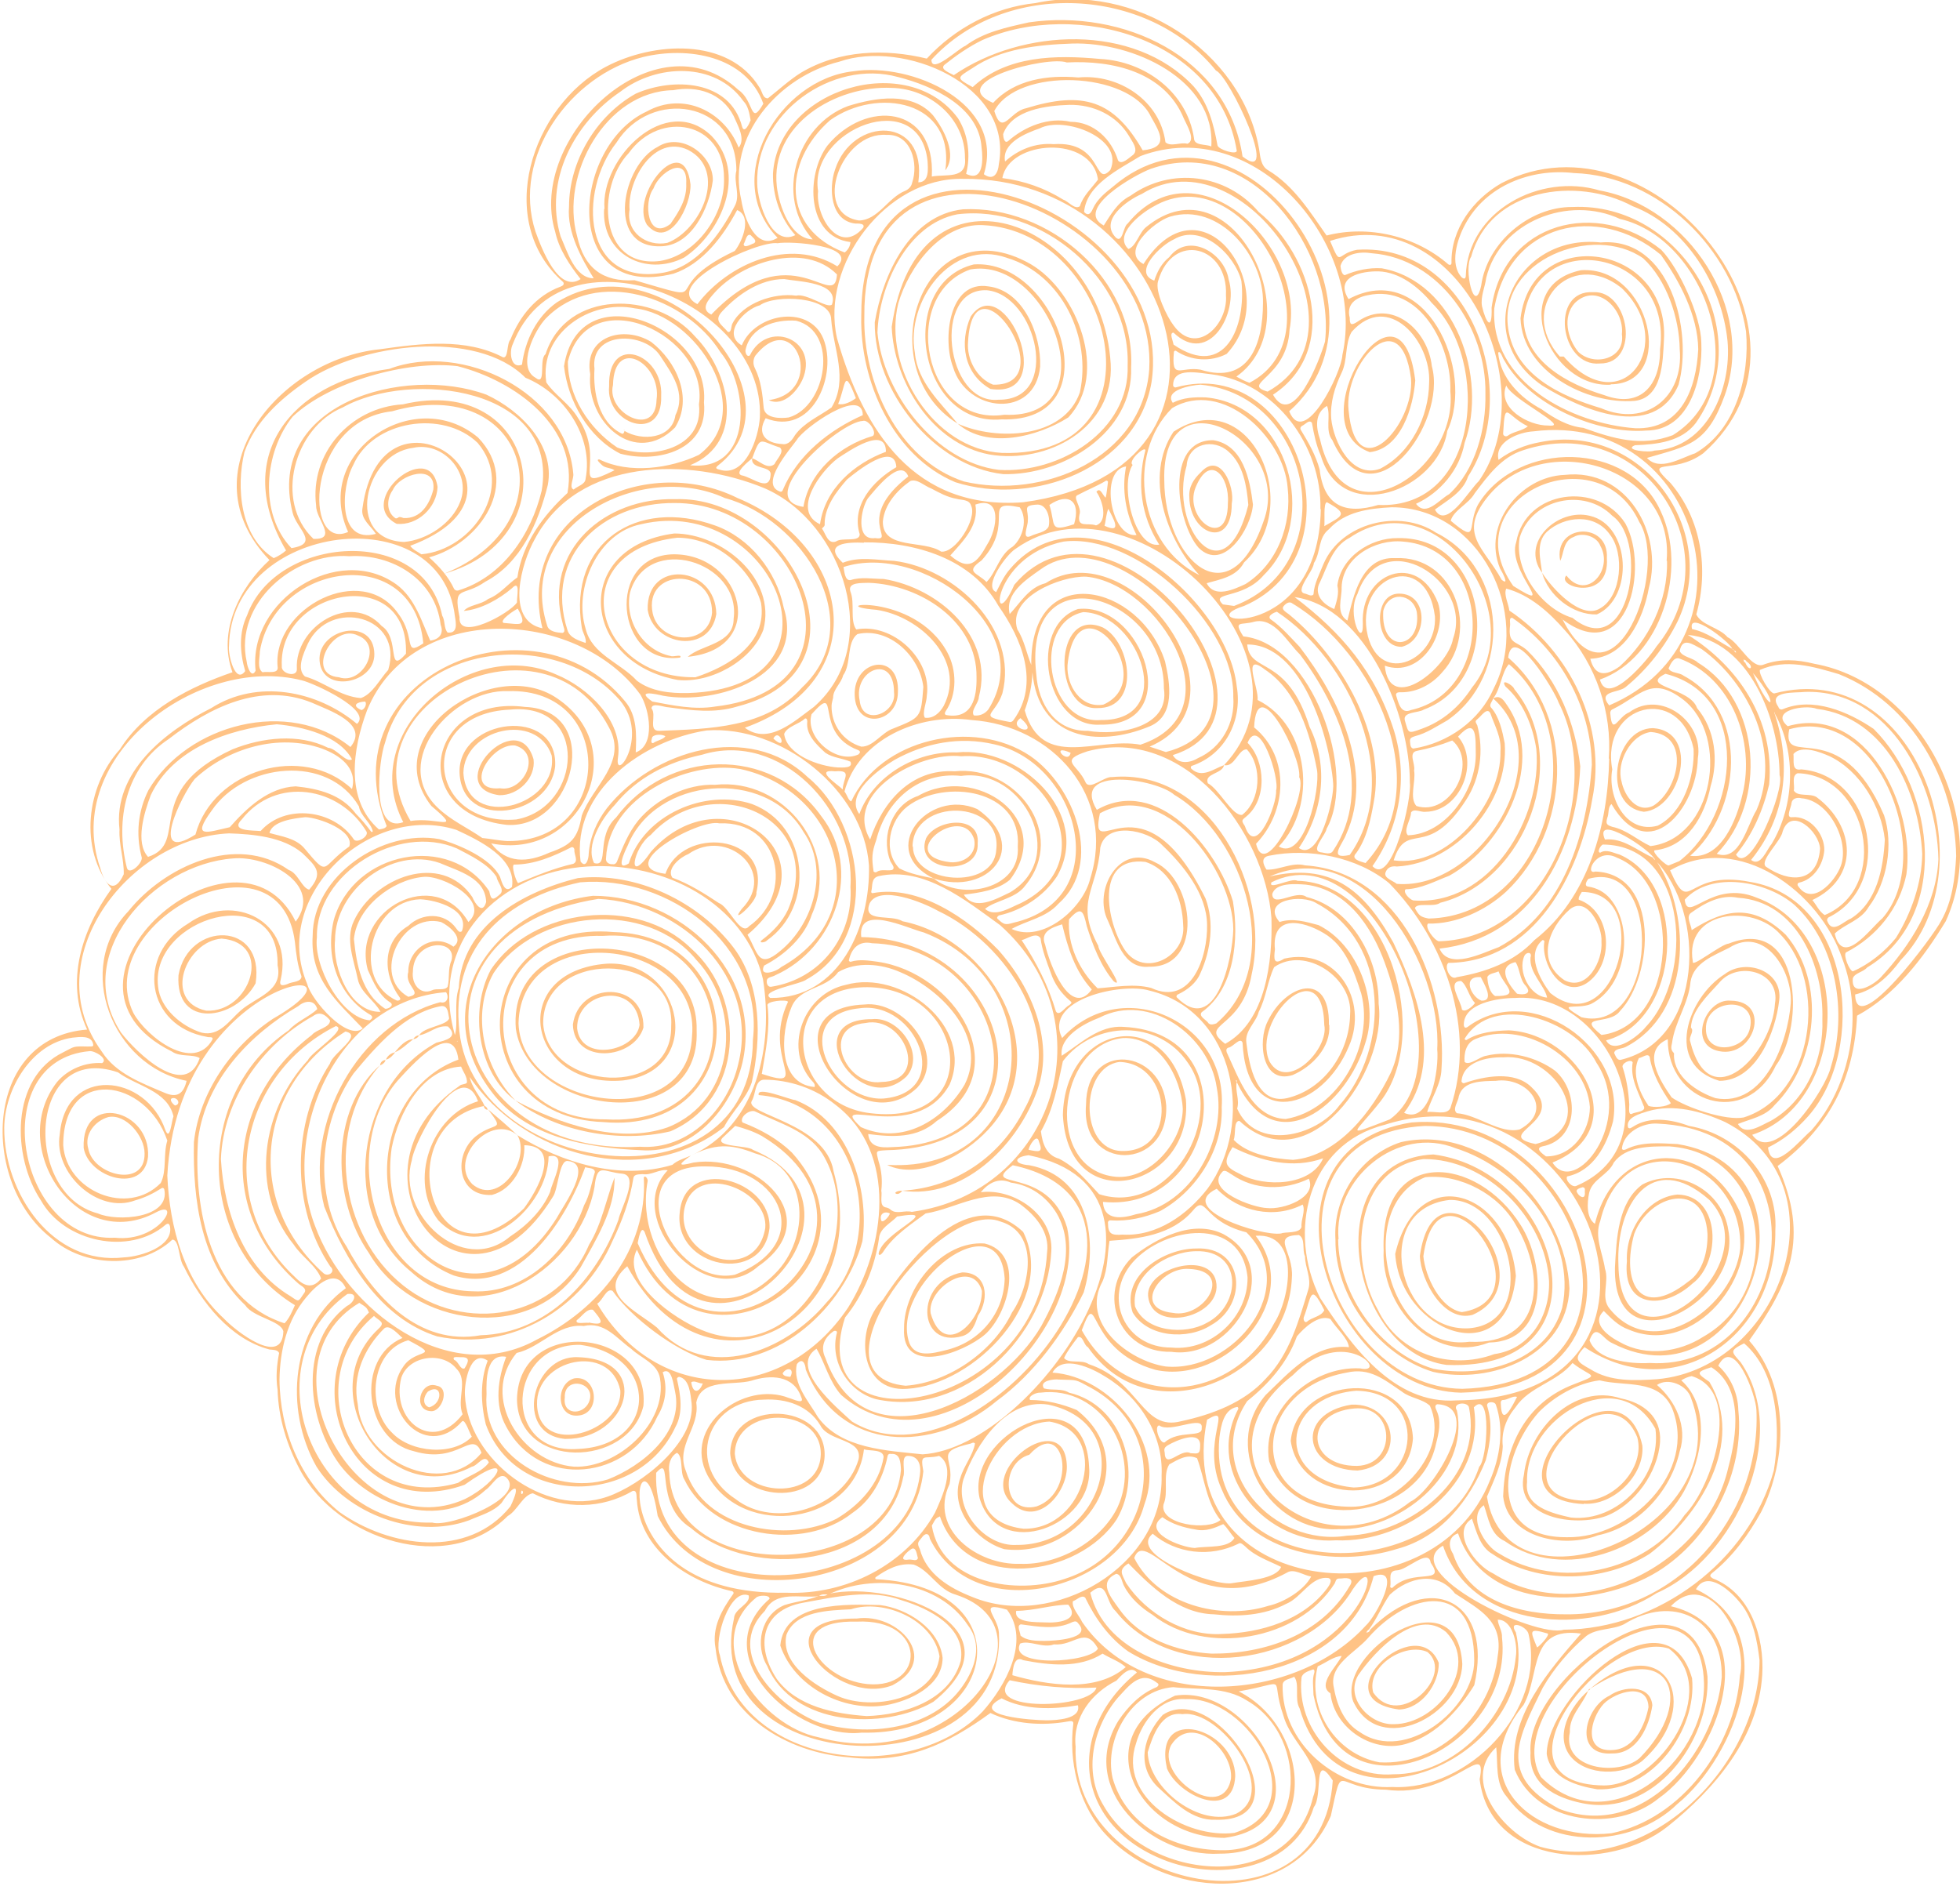 <svg xmlns="http://www.w3.org/2000/svg" xml:space="preserve" id="Calque_1" x="0" y="0" style="enable-background:new 0 0 508.4 489.3" version="1.1" viewBox="0 0 508.4 489.3"><style>.st0{fill:#ffc386}</style><path d="M344.1 61.1c10.9-2.8 23.1.1 31.6 7.5.3.2.8.2.8-.4-.2-8.7 5.6-16.5 13-20.7 39.1-20.2 87.7 38.9 52.3 70.1-7.9 5.8-15.8.8-8.5 7.7 8 9.4 10 22.3 6.7 34.1 1.3 2.8 6 3.4 8.1 5.9 3.1 1.5 6.3 8.5 9.4 7.1 4.4-1.6 8.6-1.3 13.1-.2 28.3 5.1 45.9 41.1 34.1 66.8-5.9 9.7-13.2 19.2-23 24.5-.8 16.7-7.4 29.1-20.6 39 8.4 18.7 3.1 30.6-7.4 45.3 10.5 11.8 10 30.9 3.1 44.5-3.3 5.9-7.3 11.5-12.7 15.8-.7.6-.6.9.2 1.4 9.8 3.8 13.4 15.3 12.8 25-1 16.3-12.3 29.6-24.6 39.4-14.9 11.8-45.9 10.6-48.7-12.3 2.2-11-7.2 5.1-24.3 2.7-13.6-.1-11-8.2-14.3 6.8-10.5 24.1-44 21.5-59.3 3.8-6.3-7.6-8.7-18-7.5-27.7.1-.9-.8-.7-1.4-.6-6.6 1.2-14 .7-20.1-2.2-11.1 8.1-22.1 13.3-36.7 11.5-16.1-1.2-32.7-11-34.6-28.3-1-5.4 1.6-9.9 4.6-14.1.2-.3 0-.6-.3-.7-11.6-2.5-23.9-10.8-24.7-23.6-.2-.8.2-2.7-1.1-2.4-8 4.7-17.7 4.8-25.9.6-2.6.5-4 4.5-6.5 5.9-15.6 15.6-44.3 6.1-53.9-12-3.4-6.4-5.6-13.5-5.8-20.8-.5-3.2-.2-6.4.4-9.5-.4-.9-1.7-.8-2.5-.9-10.2-2.7-17.7-12.3-22.2-21.5-1.4-1.8-1.1-7-3-7-8.3 7.8-23.1 7.1-31.4-.4-18.5-14.3-17.7-52 9.3-54.1-5.8-12.5-1.3-26 6.3-36.5-8.4-10.4-6.6-26.5 2.2-36.2 6.6-10.4 18.4-16.3 29.2-20-3.9-10.6 1.9-22.1 9.6-29.1-21.9-22.7 2.5-52.1 28.7-54.7 10.6-1.5 22.1-3 31.9 2.1 1.4.3.9-3.6 1.9-4.6 2.4-6.1 6.7-11.4 12.9-13.7.5-.2 1.2-.5.8-1.2-18-15.8-8.3-45.6 11.1-55.9 12.1-6.4 31.7-7.8 39.8 5.4.7.9.8 2.9 2.2 2.8 2.8-2.2 5.5-4.7 8.5-6.6 10-6 22-6.3 32.7-3.7 7.3-7.9 17.4-13.3 28.2-14.4 25.4-5.5 53.5 12.2 58 37.9.3 1.9.4 4.4 2.4 5.5 6.6 4 10.7 10.6 15.1 16.9zm108.2 110.2c0 .3.1.5.4.6 1.1 2.7 2.5 1.1.3-.3-.1-.4-.5-.4-.8-.5l.1.2zm-2-2c0-.3-.1-.5-.5-.5-.1-.2-.2-.4-.5-.5-.6-1.8-11.7-10.3-10.4-5.1 3.9.8 7 3.3 10.4 5.1l.5.5c.1.2.3.5.5.5zm-21 53.8c-.8-2.5-16.1-12.5-13-5.3 4.8-.5 8.5 3 12.5 4.7.1.5.8.7 1 1.1 9.2 14.3 8.7 39.4-8.1 48-.9.5-2.9.4-3 1.6.4.8.8 2.1 1.9 1.7 21.4-5.3 22-38.2 8.7-51.8zm-75 200.4c.5.1 1-.2 1.1-.7 15.7-15.9 32-7.3 27 14.4-3.9 6.3-9.8 12.8-17 15-8.8 3.1-19.3-3.6-20.3-12.9-3.7-2.3 2-7.3 3-9.9v.2c-2.2.1-4.2 1.8-6.3 2.7-2.9 11.1 4.7 22.8 16 24.9 15.6.9 29.1-12.6 30.7-27.7 1.5-9-4.7-11.9-11.1-16.1-4.5-5.9-11.9-4.3-16.9.3-2 2.8-3.3 6.2-5.4 9-.4.2-.6.7-.9 1.1l.1-.3zm100.4-248.9-.1-.1.1.1c4.9 11.7 7.1 8.3 0 0zm-236.1 30.2c1.2 1.2 1.3 2.8 2.2 3.1 7.6-16.3 31.7-21.7 46.4-11.8 11.4 7.8 19.2 27.9 7.3 38.4-3.2 3.6-8.2 4.3-12.1 6.5 8 3.7 18.5-5.2 20.4-13.1 6.7-21.3-9.8-39.7-30.8-41.1-13.6-1.9-29.5 5-33 18.7l-.4-.7c0-2.8 2.7-5.1-2-4.7-5.5-.6.4 3.2 2 4.7zm-23.5-85.9c1.8.5 3.9 3.1 5.8 1.5.5-1.2 2.7-3.2 1.4-4.3-5.4-1.7-4.9-3.3-7.2 2.8-.8.7-4.7 3.7-2.8 4.4 2.9.5 7.5 4.7 7.6-.4-.2-2.1-5.2-1.1-4.8-4zm265.3 66.3-.1-.4h-.1c4.6 13.6 3 27.2-6 38.3 2.5 1.9 4-2.6 5.3-4.1 6-9.9 6.5-23.7.9-33.8zM316.6 394.3c0 .2 0 .3.1.2-3.8-4.6-4.3-11.2-6.2-16.2-2.6-1.2-5 .4-7.2 1.6-1.8 2.8-.1 7.2-1.5 10.4-1.1 5.3 11.7 6.9 14.8 4zM438.3 222c8.2 1.2 12.2-9.5 13.7-16 3.3-13.5-2.7-30.2-16.5-35.2-1.4-.3-2.2 1.5-2.7 2.6.6 1.3 2.8 1 3.9 1.9 17.3 9.2 15 35.3 1.5 46.9l.1-.2zm-196.1 5.9c7.1 5.9 22.6 2.8 21.8-8.3 1.1-14.8-19-17.7-28.6-10.4-4.7 3.6-6.5 11.6-2.1 16.1 2.7 1.4 6 2 8.9 2.6zm78.6 52.8c.2-.7-.6-.5 0 0-.5 2.3.8 4.6.1 6.9 4.9 11.1 20.5 7.3 26.5-.8 13.2-14.9 13-42.3-5.8-52.4-3.9-2.6-14.6-.9-9.7 4.8 3.4-1.1 6.7-.1 10.1.8 10.2 5 15.7 19.7 12.2 30.4-4.7 16.4-23.5 31.4-33.4 10.3zM212.4 414.1c-5 .6-11.2-1.6-14 3.8-10.7 10.8 3.4 25 14.1 29 12.5 3.8 29.3 1.9 37.2-9.5 3.3-4.7 5.2-10.8 1.4-15.7-7.5-11.5-24.6-13.7-36.3-8-.8-.1-1.8-.2-2.4.4zm105.1-215.6c-.4 2.3-5.2 2.1-4.2 4.7 2.9 1.5 6.4 8.6 8.9 8.2 4.8-3.7 5.3-12.6 1.2-17-2.2-.1-3.1 4.7-5.9 4.1 26.6-28.1-24-77.6-54.1-56.1-2.3 1.4-8.5 9.8-5 11.2 1.1-2.1 2-4.2 3.6-6 19.5-22.9 56.3 7.4 58.8 30.5 1.5 8.8-3 17.7-11.7 20.6-.3.2-.3.6 0 .8 2.7 2.5 5.8-.1 8.4-1zm87.8-37.8-.3-.3v.1l.3.2c13.1 25.5 27.8-12.7 19.9-25.3-10.8-23.3-48.8-6.3-32.7 16.6 12.1 7.6-1.8-3.9.8-11.4 2.4-13.5 21.2-15.9 28.3-4.8 6.3 11.5.6 37.6-16.3 24.9zM90.9 193.8l.1.1-.1-.1c5-6.1-5.6-9.5-10-11.5-13.3-5.4-26.5 1.2-37.1 9.4-11.2 7.4-14 21-10.9 33.4.6 2.3 4.5-1.5 3.8-2.9-1.5-5.8-.9-11.8 1.8-17.2 10.1-17.2 36.5-24.1 52.4-11.2zm220.2-44.6h.3-.3c-8.6-9.3-14.4-25.7-6.7-37.2 19.8-13 34.3 19.1 18.3 33.9-2 3.8-6.3 4.4-9.7 5.4 2 4 7.1 1.6 10.1.2 8.3-5.3 12-15.4 10.9-25-1-13.1-17-28.4-30-20.6-12.1 12.1-8.5 35.7 7.1 43.3zm121.5 120.4c-7 3-2 10.8 1 15.1 3.9 2.7 14.1 6.1 18.7 5.2 18.1-5.7 22-34.6 9.5-47.5-7.3-8.2-25-6.1-22.7 7.1-.4 1.7 7.4-4.6 9.3-4.7 18.6-7.4 20 21.1 12.2 31.7-7.7 16.3-28.1 9.7-28-6.9zm-305.2-50.8s-.1-.2 0 0c4 5.3 9.4 5 15.1 2.4 5.7-2 7.3-3.6 8.4-9.6 2.8-7.7 12-13.9 7.1-22.8-16.8-32.4-69.6-6.2-51.5 24.2 6.8-1.2 13.8 3.2 5.4-3.9-14.5-18.4 15.9-39.2 32.5-28 20.2 13.5 5.7 42.3-17 37.7zm47 83.4c.2 0 .2 0 0 .1v-.1c1.3-1.2 3.2-1.7 4.8-2.4-3.2 2.3-3.6 2.9.7 1.8 16.1-2.5 34.9 14.4 16.8 26.9-13.7 12.1-35.3-12.6-23.5-24.9-2.1-.4-4.3 1.4-6.5 1-.8.1-2.2-.1-2.4 1-.9 5.7-2.9 11.1-5.4 16.3-7.7 17.7-26.3 28.8-45.5 24.8-14.9-4.7-23.9-19.9-29.3-33.7-5.4-21.3 8.7-47.3 30.1-53 1.7.5 2.4-1.3 1.5-2.6-27.7 2.1-43.4 36-34 60.6 8 21.8 34.6 42.3 57.6 29.5 16.1-7.9 28.7-23.3 27.7-42 .3-.8 1.1.4 1 .9-3.8 20.2 16.5 42.2 33.9 23.1 8.4-9.5 7.7-26.5-6.1-30.3-6.6-2.6-10.5-2.4-16.6.6 17.2-7.8 21.5-28.5 18.7-45.8-4.7-19.8-25.8-30.5-45.5-29.2-23.1 1.4-41.3 19.8-34.4 43.7.9-3-.3-8.4 1-12.2.8-16.3 16.7-25 30.9-28.5 15.1-1.7 31.4 6.1 40.5 18.2 7.2 9.7 7.1 23.4 4.6 34.8-1.5 4.4-5.2 7.7-7.2 11.6-20.9 16.3-52 7.6-66.1-13.2h.1c.5 2.9 2.7 5.1 3.9 7.7-25.3 4.7-14 49.6 10.2 26.6 3.5-4.7 9.9-16.2.1-16.4.3 5.2-3 11.5-8.4 12.9-9 .5-10.2-10.3-4.2-15.2 5.1-4 7.7-1 3.2-7 2.6 2.2 5.3 4.5 7.7 6.8-6.9-6.1-18.1 6.1-11.8 12.6 7 5.9 15.3-6.6 11.7-12.7 11.6 7.2 26.6 11.8 40.2 7.7zm-59.1-153.4c32.7-13.2 21.7-52.2-13.6-42.1-22.5 2.5-23 36.5-11.4 31.3-9.4-20.6 17.1-38.4 33.7-24.5 11.3 11.7.6 27.5-12.7 31.1 2.7 2.4 5 5 6.5 8.2.2.3.6.5 1 .4 11.6-3.5 19-14.6 21.7-25.9 4.6-26.8-33.9-31.5-51.6-21.6-12.6 5.2-17.9 24.3-7.6 34.1 6.5.2.6-5.1.7-8.6-1.7-13.6 8.9-25.5 22.5-26.3 35-8.3 43.4 34.6 10.8 43.9zm272 32.4c1.6-.9 2.5.1 3.3 1.3 10.7 14.8-.3 36.7-14.7 44.7-3.7 1.4-7.3 3.4-11.3 3.5-.8.8 1.1 2.7 2 2.9 19.9 1.5 33.5-21.3 31.9-39.3-.9-5.9-3.4-12.2-8-16.2-1.5-2.3 2-.4 2.3.7 15 18.1 3 49.8-19.2 55.4-1.7 1.3-6-.2-6.6 1.4 1.1 2 1.5 2.3 3.6 2.7 30.8-.7 43.3-46.8 20.8-66-1.9 2-2.1 6.4-4.1 8.9-.2.8-1.2 1.7-.5 2.4 2.1 2.4 2.9 6.1 3.5 9.2 1.2 15.4-12.6 31.2-28 32-1.3-.2-2.4.2-2.9 1.5-.6 1.5 2 2.2 2.9 3 21.6 1.8 42.8-32.3 25-48.1zm-278.6 87.4c1.2-2.2 7.2-2.5 7.8-4.4-.3-1.3-.2-3.3-2-3.2-9.5 1.7-16.9 10.4-22.8 17.5-8.9 12.8-10.6 31.6-1.8 44.9 6.9 12.9 18.8 25.9 34.8 23 17.3-.5 30.1-14.6 35.7-29.9.5-2.8 5.5-11.4 1.1-12-5.1-.4-6.6-3.1-7.3 3.5-3.8 20.8-29.7 38.2-47.6 21.9-18.8-15.2-14.2-48.2 6.6-59.4 2.4-.6 5.9-1.4 3-4.2-2.9-.4-4.9 1.9-7.5 2.3zM234 308.9c13.9-.8 25.6-8.9 31.8-21.3 10.9-19.5-4.4-42.7-22.5-51.3-3.9-2.2-15.1-6.8-17.7-2-2.1 5.2 5.5 2.8 8.5 4.7 23.2 4.6 40.2 34.9 22.2 54.1-6 6.5-17.9 13.2-26.2 9.1 38.7 2.3 43.6-47.2 9.5-60.3-4.4-1.1-17.2-7.5-16.2 1.2 39.6.6 51.9 54.5 6.5 55.3-2.9.2-2.7 0-2 2.9.8 2.5 1 5 .7 7.6.3 1.3-.6 3.8 1 4.3.6.1 1.1.3 1.5.7 1.5 1.2 3.6 0 5.4.5 36.8-5 51.1-49.3 22.9-74.4-9-6.5-19.8-15.3-31.5-12.7-2 .5-1.5 2.4-1.9 4-.1.2.2.5.4.4 11.9-2.2 24.5 6.5 32.5 14.7 8.8 9.8 15 24.5 9.8 37.4-5.3 13.9-19.2 27.4-34.7 25.1zm-71.3 19.6c-8.3 7.1 2.5 11.6 7.7 15.9 12.9 14.5 33.3 6.3 44-6.5 16.6-17.4 8.3-51.7-17.6-53.8-.7-2.5 8 1.2 9.5 1.3 13.8 5.3 19.3 23 17.4 36.6-4.7 17.1-21.8 33-40.4 30.8-8.2-2.4-19.6-11-24.4-17.9-1.6-.9-2.6 2.6-4 3.3 15.3 26 48 26.5 65.1 1 9.7-15.6 13-40.2-3.3-52.6-5.2-4.2-11.9-6.5-18.6-6.5-2.4.2-2 3.8-3.1 5.5-2 3.6 19.1 5.6 21.2 18.2 10.8 38.8-32.7 62.9-53.5 24.7zm87-282.1c-19.8-.4-36.9 22.2-32.6 41.3 6.9 24.3 20.2 44.7 48.3 42.6 64.5-8.6 38.7-84.6-15.7-83.9zM75.6 142.2c7.5-1.2 1.3-5 .3-9.2-7.1-28.3 29-38.5 50.3-30.6 8.8 4.1 17.8 13 15.9 23.4-2.4 9.7-7 20.3-16.2 25.1-6 4.2-8.4.6-6.7 9.2-.5 6.5 13.1-1 14.9-3.8-.1-1.3 1-6.1-1.3-3.7-3.4 2.9-8.1 5.5-12.5 5.9 1.3-1.6 4.5-1.6 6.3-3.1 3.1-1.2 5-3.8 7.6-5.6 1.3-8.8 6.6-16 13-21.9 3.1-17.1-13.6-29.1-28.5-32.9-12.9-1.6-33.2 4-42.8 13.1-7.4 9.2-8.8 25.2-.3 34.1zm65.1 20.8c-7.2-29.5 26.3-45.9 50.6-33.8 29.9 12.4 35.8 47.4 1.9 59.6 6.2 4.6 12.8-1.7 17.9-5.4 18.2-15.9 7.8-47.7-12.7-56.7-19.7-8.2-48.5-8-59.7 13.2-3.4 6-7.8 21.1 2 23.1zm130.9 161.9c.7-5.2-3-9.6-7-12.5-7.7-5.2-16.5 1.2-24.5 2.4-3.9 2.9-8.4 5.8-11.1 10.1-.3.4-1 1.1-1.1.3 1-5.6 17.5-11.7 4.8-9.6-1.7 1.8-4.5 3-4.7 5.7-1.1 7.4-4 14.6-8.8 20.5-11.4 34.9 50 24.7 52.4-16.9zM43.4 305c.6 13.5 4.4 27.6 14.6 37 3.2 3.4 15.2 12.7 15.5 3.4-.6-2.8-7.8-3.6-9.9-6.8-11.5-10.9-13.6-27.2-13.3-42.3 1.4-12.9 9.8-24.9 20.5-32 29.6-17-24.6-11.8-27.4 40.7zm131.8-175.5c29.3-1 53.1 44.3 16 53.8-5.9 1.8-11.8 1-17.8.2-1.1 0-4.4-1.4-4.4.3 1.4 1.7-1 5.9 2 5.8 13-.5 27.7-.7 37-11.2 18-16.9-.2-43.9-20-49.2-21.7-10-54.4 7-46.1 33 .4 1.7 2.6 1.9 4 2 1-.3.2-1.6.1-2.3-5.3-19.2 11-32.9 29.2-32.4zM48.4 280.4c-19.3-3.9-29.3-29.2-15.1-44 9.3-11.6 28-20.3 41.6-10.7 2.4.8 3.4 4.7 5.3 5.1 3.8-4.4 1.8-6-1.8-9.5-5-4.2-12.7-4.9-19-5.1-26.2 1.2-50.3 32.9-33 56.6 3.6 5.7 10.4 8.2 16.3 10.7 3.2 1.4 4.9.3 5.7-3.1zM136.3 98c-12.8-12.9-43-8.8-57 1-6.7 4.6-13.1 10.4-15.9 18.3-2.2 9.2-1.1 22 7.6 27.5 1.2-.5 2.3-1.2 3.2-2C60 118.6 75.4 99.2 101 95.7c18.9-7.2 45.9 6.1 47.7 27.2.2 1.2-1.2 3.6.1 4.1 1-.9 3-1.3 3.1-2.8 2.1-11-5.7-22.2-15.6-26.2zm-36 116.3c-15.6-38.5 37.6-61.7 61.8-32.4 3.2 3.7 3 8.9 2.8 13.3 5.2-1.9 3.6-11.1 1.2-15-16.6-22.7-59.4-24.2-70.9 4.1-3.7 9.9-5.8 23.1 3.1 30.9.9-.2 1.6-.2 2-.9zm177 24.2c-.5 6.6 2.7 13.3 7.4 17.9 4.5-.3 9.3-1.3 13.9-.1 10.5 4.9 14.7-8.2 14.5-16.4-.1-8-6.1-15.4-11.7-20.7-3.7-3.9-14.5-6.2-16 .7-.8 11.1-6.7 14-.5 25.5-.1 1.6 7.2 11.5 4 9.2-3.4-4-5.4-9.3-7-14.3-.9-4-1.4-5.4-4.6-1.8zM210.8 62.1c-9.9-11-4.3-29.6 9.2-34.6 7.1-2.2 16.5-3.8 22 2.4 2.8 3.6 6.4 10.2 3.2 14.3 2.6-18.2-17.7-21.7-29.9-13-12.4 10.9-12.5 28.2 3.8 34.3.9-.7 1.4-1.6 1.5-2.7-11.5-1.4-11.6-17.5-6-25 9.9-12.1 28.1-10.6 27.1 8 3.7-.7 9.2.8 8.6-4.8.1-10.3-9.1-18-19-18.2-14.4-.7-31.6 9.4-29.8 25.6.6 5 3.5 13.5 9.3 13.7zm-16.9 180.4c2.7 4.6 2.7 9.1 8.5 4.2 8.7-7.1 12.8-21.2 6-30.9-9.8-16.8-38.4-14.3-45.6 3.6-.7 1.4-3.3 6.9.3 4.6 3.9-12.6 19.8-19.5 32-15.4 14.8 5.6 16.4 26.6 3.8 35.4-.3.5-2.3.8-1.3-.1 2.8-2.1 5.3-4.7 6.8-7.9 10.2-24.2-19.9-36.6-35.6-19.4-4.6 3.2-6.5 13.8.1 4.3 18.6-21 49 1.3 25 21.6zm184 120.8c66-.6 34.2-88.4-18.7-71.5-20.2 5.1-25.3 27.9-16.8 44.9 8.1 12.3 19 27.8 35.5 26.6zM175 130.5c-18.6-.2-34 13.7-27.8 33 .6 2 3 2.7 4.7 3.3.3-1.2-.8-2.7-1-4-3.6-22.1 14.4-33.7 34.5-26.5 9.1 3.2 16 11.9 17.9 21.4 5.6 17.8-17.4 25.3-31.3 22.8-2.1-.5-7.2-1.6-2.8 1.5 5.3 1 10.9 2.2 16.3 1.3 41.6-4.8 21.7-53-10.5-52.8zm235.1 293.3c-13.7-1.9-10.5 10.5-14.9 18.5-15.6 19.1 1.9 35.6 22.8 33.3 18.3-3.8 32-22.6 33.3-40.8 2.3-9.4-7.9-28.5-17.9-18.1 25.1 6 11.8 39.3-3.1 49.8-11.1 9.1-31.7 6.8-37.4-7.4-1.7-13.7 9-25.9 17.2-35.3zm-170.8-46.5c29.9-1.8 73.7-68.3 27.5-77.6-4 .5-3.9 2.3.2 2.6 15.7 3 17.9 20 14.1 33-5.2 10.6-12.9 21.1-22.5 28.1-16.3 13.7-40.8 13.7-49.6-8.1-.1-1.6-.9-3.2-2.3-1.4-1.2 5 3.1 9.7 5.5 13.8 6 8.2 17.8 8.6 27.1 9.6zm-60.9-197.5c44-1.3 22-51.9-12.1-43.8-11.3 2.2-17.6 16.7-14.4 27.1 1.6 6.7 9 8.8 13.3 13.5 3.7 2.8 8.7 3.3 13.2 3.2zm16.9 89.9c2.8-24.5-22-42.8-44.8-40.8-19 4-33 16.2-31.5 36.8 2 39.7 76.1 49.8 76.3 4zm122.5 1.1c10.6-5.8 12.3-21.5 12-32.6-1.7-22.7-22.8-50-47.7-43.3-7.7 2.5-2.6 3.3-.5 8.1 1.1 2.1 4.8-1.6 6.8-1.4 25.5-2.4 41.3 28.8 36.3 51-2.5 14.7-14.1 12.7-6.9 18.2zM122.7 335c13.4.7 24.6-10.2 28.8-22.3 1.5-2.7 1.9-5.7 2.8-8.6 0-1.2-1.7-1-2.5-1.3-4.7 13.1-17 33.4-34.1 28.1-24.3-9.7-22.2-47.4 1.2-56-1.3-10.9-12.5 1.9-15.8 5.5-15.2 17.7-6.3 54.2 19.6 54.6zm-46.2 3.6C50.9 323 50 284.2 74.9 267.3c2-2.3 5.3-3.5 7.4-5.5-.7-2.6-3.3-2.2-4.9-.8-12.7 7.4-23.9 19.2-26 34.3-1.3 17.9 3 41.8 22.4 48 1.2-1.2 2-3.1 2.7-4.7zm301.7 59.2c-2.5.8-2.6 3.3-1.3 5.3 4.1 12.3 17.6 15.8 29.3 15.7 28.3.3 50.6-25 49.4-52.9-.1-4-5.8-19.6-9.9-11.6 3.2 2.9 5.1 7.2 5.2 11.5 1.7 16.2-7.1 33.3-20.9 41.9-16 9.8-44.8 10.8-51.8-9.9zM76.7 239.1c7.3-9.8-7.6-17.2-16.2-16.4-20.9 1.5-42.3 24.9-29.1 45.2 4 5.2 16.7 17.5 20.4 6.6-1.8-1.1-5.1-.2-7.2-1.7-37.1-18.4 17.3-64.1 32.1-33.7zM408.3 44.9c-11.1-1.3-22.9 3.2-28.3 13.4-2 3.7-4.1 10.3-.8 13.7.4.3.9.5 1-.3.4-17 19.3-26.9 34.7-22.3 23 4.2 40.5 30.6 32.5 53.1-4.6 12.7-9.2 13.1-20.2 16.3 3.3 3.6 8.8 0 12.5-1.2 10.6-6.1 14.2-20.1 13.2-31.6-3.3-21.4-22.7-40.4-44.6-41.1zM75 255.1c1-.4 3.2-.4 3.2-1.8-1-2.8-1.4-5.9-1.7-8.9-3.9-30.8-53.3-5.3-41.9 18.4 3.4 6.2 15.6 15.6 20.5 6.9.3-.9-.9-.5-1.4-.7-15.9-2.8-18.5-21.2-4.9-29.4 11.8-8.4 27.5-.5 24 14.6-.6 2 1.1 1.4 2.2.9zm90.2 69.1c-4.3 8.3 9.8 18 16.7 20.8 25.5 10.7 43.8-25.7 31.4-45.7-3.9-6-11.2-7.9-17.3-10.9-1.4-.8-4.3 1.4-3.4 2.8 4.7 1.8 9.2 4.3 12.8 7.8 26.4 29.1-23.4 63.3-40.2 25.2zm60.2-99.7c-1.4-19.7-22.9-36.4-42.1-35-16.5 2.5-35.1 15.8-32.7 34 1.4 1.9 2.1-.7 2.1-2 .3-4.3 2.1-8.4 4.7-11.8 11.9-15.1 36.8-22.6 52.1-8.1 15 12.2 18.5 42.2-.3 52.5-1.3 1.2-12.3 2.9-9.4 4.8 18 .2 26-18.6 25.6-34.4zm27.9-48.8c.2-14.5-14.6-24-27.9-24.5-1.6.1-5.7-.3-4.8 2.3 1.2 3-.2 7.5 1.5 9.8 9.4-1.8 19.7 7.7 18.3 17.2 0 1.6-1.3 4.5-.5 5.7 2.2.3 3.9-1.3 4.9-3.1 6-11.8-6.3-23.3-17.5-24.9-14.9-1.2 9.7-5 18.4 11 2.5 4.6 2.6 10.9-.4 15.3-.2.3-.4.8.1 1 6.7 1.2 8-4.4 7.9-9.8zm104.3 84.7c2.3 17.7-18.4 46.9-36.1 30.4-1.6-.1-.9 3.6-1.5 4.9 3.6 3.8 10.3 4.9 15.4 5.2 11.7-1 20.6-12.7 25.3-22.5 4.2-9.1 1.8-19.5-1.5-28.6-3.4-9.4-9.8-19-20.5-20.3-2.6-.2-7.9-.6-8.7 2.5.2 3.6 6.2-1.3 8.9.7 11.9 3 18.8 16.2 18.7 27.7zm59.8-63.6h-.1c.9-11.9-3.3-24.4-11.4-33.3-4-4.6-9.1-9.2-15.2-10.8-.7 1.6.6 3.9.8 5.7 15.8 10.6 25.4 30.1 21.5 49-3.3 19.4-15 42.2-37.3 42.4-1.2.9.4 4.7 2.2 3.7 7.5-1.3 14.8-3.9 20.1-9.6 14.1-11 19.1-29.9 19.4-47.1zm-324.8-9c4.1-3.6-11.3-10.6-14.3-11.3-26.9-6.8-62.3 19.7-52.3 48.7 1.2 4.4 3.7 6.9 6.1 1.6.1-3.9-1.3-7.7-1.1-11.6-1.7-14.9 11.9-25.5 23.8-31.5 11.9-7.6 27.4-4.6 37.8 4.1zm293.1 200.5c5.3 32.9 66 8.3 52.9-25.7-1.1-3.3-5.9-5.3-8.8-3.3 4.8 4.1 8 10.8 5.9 17.2-2.3 10.3-10.7 19.6-21.2 21.8-8.7 3.4-23.4.9-24.6-10.1.4-13 5.8-24.3 18.4-29.1 7.2-2.8 4.5-1.6-.4-5.5-4.1 5-11.2 6.1-14.8 11.5-2.4 2.9-3.7 6.3-3.3 10.1-.2 4.7-2.3 8.8-4.1 13.1zM119.6 276.7c-10.2.6-16.2 12.1-18 21.1-4.1 28.4 24.7 46.9 42.8 18.2 1.7-3.2 9.7-14.1 2.9-14.8-2.3-.4-2.5 7.4-3.9 9.3-23.4 38-56.7-6.4-24.2-28.8.5-.5 1.4-.3 1.9-.8.2-1.4-1-2.9-1.5-4.2zm197 203.3c22.3.6 23.5-29.2 6.9-38.8-5.7-3.7-12.8-2.8-19.2-3.5-10.8.8-18 13.5-15.7 23.6 3.5 12.4 15.8 18.5 28 18.7zm-144-253.3c4.3-12.5 27.3-10.4 23.6 4.8.4 2.5-7.3 8.9-3.8 4.3 9.4-9.6-3.8-21.3-13.9-14.2-2.1.8-5.7 3.8-4.1 6.1 4.4 1.6 8.3 4.1 12.1 6.6 2.6.9 5.6 8.7 7.8 6 11.9-8.4 7.9-27.4-7.7-26.7-5.2-1.3-27.9 11.3-14 13.1zm143.7 254.2c-17.8 1-37-16.9-26.2-34.5 2.5-3.7 5.7-7 9.9-8.7.5-.3.8-.8 0-1.2-4.2-3.3-7.3 1-10.1 4-6.4 7.6-9 19.2-3.6 28 11.2 19.6 48.2 23.1 54.3-2.3 3.2-8.5-5.6-13.5-7.7-21.1-3.7-10.6 2.1-8.7-11.6-6.3 19.3 9.7 21.1 42.2-5 42.1zm-53.6-178.6c-9.1 6.8 9.2-.3 14.1 16.2 5.7 27.2-33.9 65.1-58.6 43.4-3.1-3.4-4.3-8.5-6.4-12-7.4 4.8 5.3 15.3 9.2 18.9 33.4 20.3 91.4-56 41.7-66.5zm142.9 120.5c24.4-.2 48-17.7 54.5-41.3 1.8-10.8 1.1-25.4-7.7-33-3.8 1.9-3.4 2.1-.9 4.9 13.2 19.2-1.6 51.1-21.8 59.9-17.4 11.4-48 9.6-55.4-12.3-12 6.8 24.1 24.1 31.3 21.8zM198 26.9c-4.5-12.5-19.7-14.9-31.2-12.1-18.9 4.7-34.2 25.9-27.9 45.3 1.6 4.4 6 16.1 11.7 12.3-2.9-3.7-5.6-7.7-6.6-12.3-7.4-24.3 26.1-56.5 47.5-36.8 4.2 2.8 3 9.7 6.5 3.6zm243.3 62c.4 9.3-3 22.8-14.3 22.8-12.8 1-30.4-6.7-36.8-18.2-.4-.4-1-2.8-1.6-2 .6 6.6 5.7 11.7 11.3 14.7 3.2 2.3 6.8 4.4 10.8 4.8 7.8 2.8 15 5 23.2 1.9 21.5-13.3 8.9-50.9-13.7-56.1-13.3-6.2-31.1.6-34.7 15.3-.3 2.4-1.5 4.8-1.1 7.3 1 4.3 2.7 6.8 2.5.4 3.1-22.2 27.4-28.4 44-15 4.7 4.9 10.3 17.2 10.4 24.1zm-34.8 309.9c16.3.3 33.9-17 27.2-33.5-3.5-7.7-12.1-5.5-18.8-7.2-5.7.7-11.8 4.2-15.8 8.3-9.9 11.2-13.5 32.6 7.4 32.4zM131.8 179.3c-14.3-.6-30.8 18.2-18.3 30.2 3.4 3.3 7.7 5.2 11.6 7.9 2.1.2 4.4.7 6.6.8 27.5.2 28.2-39.8.1-38.9zM72.5 357.9c.1 13 5.3 26.2 15.6 34.4 13 9.2 33.3 12.2 44.3-1.5 2.9-6 1-6-2.3-.9-2.2 2.4-5.5 3.2-8.4 4.5-13.9 5.1-31.7-1.6-39.6-13.9-8.5-15-6.6-36 7.6-46.3-2.6-5.5-7.7-.8-10.3 2.4-4.9 5.8-6.8 13.7-6.9 21.3zm434.9-135.8c-.3-19.7-11.6-39.7-30.4-47.2-6.7-2-13.8-4.1-20.5-1.1-.4 1 2.5 6.1 3.7 6.1 36.8-9.7 56.1 45.2 32.8 69.2-3.1 4.2-6.8 7.7-11.8 8.9.2 12 20.6-15.6 22.3-19.1 2.9-5.1 3.6-11 3.9-16.8zM440.5 90.6c-.1-8.7-4.8-17.6-9.7-24.5-16.4-13.6-39.4-8.2-43.2 13.9-1.1 19.1 20 29.9 36.6 31.1 11.9.4 15.8-10.3 16.3-20.5zM295.8 193.2c25.3-8.4 4.6-41.9-14.1-43.6-6.6-.2-20.6 5.4-17.8 13.7 1.8 2.8 2.4 6.3 3.6 9.2-.3-27.5 28.2-21.2 34.7-.9 1.3 5.7 2.7 14-3.9 16.8-13.9 5.8-29 3.1-30.5-14-.1 3.4-.8 6.6-2 9.9 4.5 15.7 18.8 6.8 30 8.9zM224.1 376c-2.3 19.5-31.3 23.6-40.6 6.7-6.6-12.6 9.4-24.7 21.2-20 .9.2 4.2 1.9 3.1-.3-2-5.7-8-5.8-12.9-4.2-4.7 1.3-13.1-.7-14.3 5.7 1 6.4-5.4 11.1-2.7 17.7 4.7 15 26.3 18.9 39.1 12.4 5.9-3.5 11.1-9 12.2-16-.1-2.1-3.6-1.5-5.1-2zM190.6 65.1c2.1-2.7 4.5-9 .6-10.6-3.6 6.8-9 14-16.5 16.5-29.3 7.4-26.6-33.1-6.9-42.1 9.4-5.2 20-.1 23.8 9.4 1.9-2.3-.3-5.8-1.3-8.2-3.1-6-9.4-7.9-15.7-6.7-17.5.3-29.4 22-24.9 37.9 1.8 8.2 6.6 11.9 14.9 11.4 22.4 6.5 4.8 2.4 26-7.6zM204 413.2c15.4.6 30.8-7.1 38.5-20.7 1.8-4 5.6-11.9 1.1-14.8-3.9 1-5-1-4.1 4-3.2 31-55.5 38.8-68.9 11.6-4.4-28.8-17.2 20.9 33.4 19.9zm196.2 24.6c-6.3 12.9-12.1 22.8 4.3 31.5 21.6 8.2 40.3-14.3 42.1-34.2.2-15.4-12.7-21.6-25.4-13.7-3.1 1.5-7 1-9.7 3-4.4 3.7-8.4 8.4-11.3 13.4zm39.7-25.5c22.9 10.7 10.5 43.2-4.8 55.7-11.7 11.5-34.2 12.3-44.2-1.8-3.2-3.6-2.3-8.8-2.8-12.9-9.3 8.5 2 22.5 11.4 25.8 28 7.8 56.8-21 56.9-48.4-.6-5-1.6-10.6-4.8-14.6-2.4-3.1-8.7-9.1-11.7-3.8zm-89.4-21.4c12 .1 25.8-14.3 20.4-26.2-1.9-1.8-5.2-2-7.3-3.7-4.6-3.1-8.3-6.3-14.3-4.9-24.5 4.3-26.8 34.7 1.2 34.8zm-127 58.6c-17 1.9-41-19.8-23.9-34.7.2-1.1-2.9-1-3.5-.3-14.7 12.1 1.5 33.3 16.2 36.2 35.9 9.9 62.4-28.3 35.6-37-4.6-1.3-6.7-6.3-10.9-7.8-3.8-.5-6.9 1.2-9.9 3.3-.1.2-.1.5.2.5 39 2 31.6 40.7-3.8 39.8zm111.6-118.1c-1 26.1-36.7 41.4-52.9 18.1-1.1-.5-1.2-3-2.6-2.6-1.3 1.7-2.7 3.5-3.6 5.4 1.2 1.6 4.6.3 6.4 1.6 13.3 4.4 13.8 17.5 24 14.8 7.9-1.7 16.3-4.8 21.9-11 6.2-6.3 8.6-15.1 11.1-23.3.8-2.8-.9-5.6-.9-8.5-.8-1.6.2-4.6-1.6-5.5-7.3.2-1.3 4.3-1.8 11zm-33.8 51.4c.5-10.5-5.6-20.2-14.5-25.6-3.6-2.3-11.2-5.9-13.8-1.1 15.1 1 29.8 18.3 23.8 34.3-6.2 22.8-44.4 31.6-55.6 8.8-.2-1.6-1.3-1.5-2.1-.3-1 1.2-1.3 1.4-.5 3 1.7 6.5 7.7 10.1 13.6 12.4 21 8.7 49.7-8 49.1-31.5zm51.5-27.8c7.8 1.7-4.2-11.7-17.5 1.8-28 21.6 5.7 52.3 30.5 32.8 6.1-2.8 19.2-24.8 7-25.3-.9.3-.3 1.3-.1 1.8 1.2 2.7.5 5.7-.2 8.4-4.1 19.8-36.2 24.2-43.3 4.6-2.2-13.1 10.9-24.8 23.6-24.1zm79.6-209.5h-.1c2.2-24.5-32.1-34.6-46.5-16.5-7.7 9.6-.8 13.1 3.7 21.4 2.2 1.8.1-2.1-.4-2.9-4.7-11.3 5.1-23.9 16.8-24.3 16.1-1.8 25.6 15.1 21.8 29.3-1.5 8.3-6.2 18.1-15.2 18.4 1.2 4.7 4.1 4.5 7.6 2 7.6-6.8 12.6-17.1 12.3-27.4zM198.2 363.1c-15.1.2-20.5 17.3-7.4 25.8 10.2 8 28.3 2.2 31.9-10.3 1.1-5.4-7.7-4.5-9.9-8.8-3.1-5.2-8.9-7-14.6-6.7zm-88.9-219.3c13.4-1.2 24.3-17.5 14.6-28.9-9-8.7-27.2-5.9-32.3 5.8-3.2 5.9-4 20.5 5.9 17.8-1.3-2.1-3.9-3.7-3.5-6.5 4.9-37.1 50-4.4 12.4 9.6.8 1.1 1.9 1.5 2.9 2.2zm281.9 26.8c17.9 15.5 16.1 45-.5 60.7-5.3 4.9-13 8.5-20.3 8.3-.9 1 1.6 4.3 2.8 4.6 28.4-.7 42.9-38.7 31.1-61.9-1.1-3.2-11.9-21-13.1-11.7zm-205.7 33c17.9-1.9 32.6 16.9 25.1 33.6-1.9 5.9-7 10.5-12.4 13.3-1.5 3.1 3.2 1.6 4.4.4 24.9-13.8 15.3-45.8-10.6-51.4-13.9-2.3-34.1 7.5-34.8 23.1-.2 1.1.8 1.7 1.8 1.6.4.1.8-.2 1-.6 1.5-3.8 3-7.6 5.6-10.8 4.7-5.6 12.6-9.5 19.9-9.2zm79.1 202.1c9.8.4 20.8-5.7 25.2-14.5 6.6-13.9-4.1-31.9-20-29.9-.9-.1-3.3.9-2.6 1.9 4.2 0 8.2 1 12.1 2.6 18 14 1.5 38.7-18.8 36.1-7.4-2.2-14.3-10.6-11.4-18.5.9-3.1 3.3-5.9 3.8-8.9-.3-.4-.7-.2-1.1 0-9.8 2.3-4.1 3.5-5.5 10.5-5.5 11.8 7.3 21.1 18.3 20.7zM225 256.1c-24.2-.1-20.4 30.3.8 32.7 30.3 3.6 24.9-32.4-.8-32.7zm218.9 98.6c-4.2 1.3-3.7 1.6-.5 3.8 9.4 15.8-2.6 34.8-15.5 44.6-11.8 7.5-28.9 8.1-40.7.1-3.4-1.9-4.2-5.9-5.4-9.2-5.6 3.5 1 12.2 5.5 14.2 22.7 14.3 55.3-2.2 61-27.5 2.2-8.2 4-20.7-4.4-26zm-67.7-253.2c.4-11.7-7.8-27.9-21.5-24.9-3.1.6-5.5 2.4-4.6 5.8 0 1.8.3 2.2 2.1 1 8.8-6.1 18.2 2.2 19.2 11.6 4.1 14.8-15.7 41.8-25.8 19.2-2-2.5-.3-6.4-1.4-8.9-3.2 1.9-2.9 5.5-1.8 8.7 6.2 27.5 35.8 8.2 33.8-12.5zM241.7 395.8c2.5 15.2 22.2 18 34.5 13.8 22.6-7.2 28.9-37.4 6.7-49.6-4.3-2.3-3.1-1.9-8.2-2.1-1.3-.2-5.3.3-3.9 2.3 2.2.6 4.5-.1 6.5 1.1 14.1 3.3 19.3 20.9 12.4 32.8-9.9 15.2-39.1 19.2-45.9-.7-1.1.5-1.1.6-2.1 2.4zm172-78.3c5.2-21.6 28.6-22.7 37.6-3.1 5.9 16.2-11.9 37.9-28.9 30.5-2.6-.9-4.5-2.9-6.4-4.8-3.5 3.3 1.4 6.7 4.4 8.2 6.6 3.7 15.2 2.5 21.4-1.5 21.2-12 17.4-47.7-8.9-49.4-4.9 0-11.1-.1-14.3 4.2-1.4 3.2-5.6 4.3-6.4 7.9-.5 2.5-.8 6.4 1.5 8zm-5.8-263.8c28.2-1.3 48.5 32.5 32 56-3.7 4.9-10.1 5.6-15.8 5.8-3.2 1.3 3.9 2 5 1.4 13.8-.7 20.1-16.2 19-28.4-1.4-14.4-10.8-29.8-24.6-35-14.5-7.8-37-4.7-41.9 13.1-2 2.8.8 15.7 2.6 7.5 1.5-11.1 12.5-20.5 23.7-20.4zm-73.5 53c4 9.8 13.6-10.1 13.8-14.6 6.3-28.6-22.6-62.8-52.4-51.6-5.5 3.4-14 7.4-14.6 14.5 1.1 1.2 1.8.3 2.3-.9 1.1-2.4 3.1-4 5.1-5.6 33.5-28.7 76.3 31.5 45.8 58.2zm-17.5 180.5c.4 11-6.5 21.8-16 27-4 1.7-8.4 2.7-12.8 2.4-.4-.1-.8.3-.7.7 0 2.9 1 3.2 3.8 3 8.9.5 16.8-5.2 22-11.9 12.4-17 7.3-46-15-51.4-7.2-2.2-27.7 2.3-22.7 12.3 15.5-16.8 42.8-4.4 41.4 17.9zm-3.8 81.1c-9.4 45.8 58.4 53.7 73.4 15.7 2.6-6 3.7-13.3 1.5-19.6-.4-1-2.7-.8-2.2.5 1.4 4.6.8 9.4-.4 13.9-4.1 10.4-11.7 20-22.9 23-15.8 5-38.7 1.6-45.6-15.4-5.7-12.6 3.5-22.4-3.8-18.1zm10.2-48.6c-11.6-2.9-10.2-10.2-14-5.5-5.5 6.3-14 7.2-21.5 7.7-.6 3.5-.4 7.2-1.8 10.5-5.9 10.7 6.6 20.6 16.3 22.1 17.6 1.7 35.5-20.4 21-34.8zm-100-27.3c10.6 4.8 21.4-1.7 26.9-11 6.2-12.2-5.9-24.7-16.7-29.2-5-2.2-11.3-2.8-16.1 0-3.2 4.5-10 3.8-12.1 9.1-2.9 6.7-3.6 19.9 6 20.7.3-.9-.7-1.5-1.2-2.2-6.8-8.6-1.3-22.1 9.3-24.3 14.3-4.1 33.5 10.8 26.9 25.9-8.9 15.9-32.4 2.2-23 11zm-166 8.3c.8 13.6 5.8 28.3 18.1 35.6 2.2 1.5 1.9 1.5 3.4-.7 1.1-1.3-.6-1.9-1.4-2.6-21.1-18.5-18.4-47.8 3.5-64.5 1.2-1.5 4.8-1.9 4.7-3.8-1.2-1.5-2.7-2.4-4.4-1.1-13.3 7.4-23.3 21.7-23.9 37.1zm290 96c-17.6 1.1-31.1-20.6-19-34.8 6-5.7 12.5-13.4 21.6-12.4-.2-2.3-3.4-5-4.8-7.3-3-1.3-6.9 2.3-8.7 4.5-2.5 6.9-7.3 12.3-12.9 16.8-11.8 17.7 6.8 38 25.9 34.9 16.8-.5 35.4-15.4 31.6-33.4-.6-1.5-4.4-1-3.1.9 3.4 16.6-15.1 31.3-30.6 30.8zm-116-99.1c41.3-1.1 30.3-51.8-5.1-52.9-3.3-.7-5.3 1.2-6 4.4-.1.2.3.5.5.4 2.3-.7 4.6-.3 6.9 0 19.8 2.8 36.7 27.8 15.4 41.3-5.1 4.6-11.6 4.2-17.8 3.4.3 3.4 3.2 3.6 6.1 3.4zM159.4 122c-1-.7-2.3-.5-3.2-1.3-.3-.3-1.9-1.6-.7-1.5 7.7 3.8 18.2 2.4 25.8-1.2 15.4-11.6-.8-36.3-16.6-38-11.7-2.4-24.9 6.6-23 19.2 2.2 3.3 6.1 5.6 8.2 9.2 7.7 11.3-2.7 19.7 9.5 13.6zm95.8-76.8c2.5 1.8 3.7-.2 3.9-2.7 3.7-20.5-24.8-32.3-41.4-26.5-15.7 3.9-29.3 19.2-25.4 36 .7 4.4 3.7 13.2 9.4 9.7-14.9-15.4.3-41.1 19.6-43.2 15-2.4 39.6 8.2 33.9 26.7zm94.6 32.4c19.8-10.6 33 18.4 25.6 34.2-2.4 15.5-27.3 24.8-32.8 6.4-1.2-2.7-1.8-5.6-2.3-8.5-.7-1-1.8.5-2.6.8-.4.3-.5.6-.3 1 2 3.3 3.9 6.6 4.9 10.3 1.1 9.4 6.5 11.8 15.2 9.2 26.3 1.2 29.3-37.4 13.9-52.4-3.4-4.1-8.3-8-13.8-8.2-4.5-.1-11.5 1.4-7.8 7.2zm-19.6 24.8c5.2 9.2 12.2-9.2 13.5-13.8 2.6-23.8-19.2-53.9-45.2-44.8-4.1 1.5-20 10.5-12.2 14.7 1.7-2.6 3.5-6 6.9-7.7 10.6-7.6 24.9-5.7 33.3 4.2 13.8 11.2 21.2 35.9 3.7 47.4zm-96.5 278.9c-.1-1.9-.2-4.3-2.5-4.1-.5-.1-.9 0-1 .7-1.2 5.8-4.2 11.3-9.1 14.6-12.7 10.1-36.4 6.4-43.6-8.7-1.2-1.9-.2-5.9-1.9-6.9-1.8 1-2.3 3.2-2 5.1.8 29.3 57.7 27.9 60.1-.7zm86.2-140.2c-.1-15.3-17.9-39.3-34.6-30.1-3 14.2 10.8-11.7 27.4 22.1 2.3 6.1 1.4 13.4-1.3 19.3-1.1 2.7-3.4 4.4-5.9 5.6-.3.1-.4.5-.3.7 10.2 10.4 14.5-10 14.7-17.6zm140.6 78.1c.3 27.5-25.8 45.9-49.5 30.3-3 3.1-1.9 3.8 1.5 5.7 5.2 3.3 11.5 3 17.4 2.6 32.1-2.9 49.2-50.4 17.6-66.7-6.2-2.8-13.4-4.8-20.1-2.8-1.9.6-5.8 1.6-5.1 4.2.4.5.9 0 1.3-.2 4.3-2.8 10-1.9 14.5-.2 13 2.2 23.2 13.8 22.4 27.1zm-110.3-56c.8-9.5-11.6-17.9-19.7-12.3-1.7 3.5-2.1 8-4 11.6-.7 2.8-3.7 4.9-3.2 8.1.7 5.8 2.6 16 10.5 14.3 9.8-2.3 16.2-11.9 16.4-21.7zm114.3-3c.5-8.3-6.8-20.2-16-14.3-3.9 2-9.2 3.8-10 8.8-.5 5.7-4.1 10.4-4.8 15.9-.2.9-.4 1.7.4 2.5.2.2.1.4.1.7.1 5.6 6 9.5 10.8 11.1 12.6 2.4 18.8-14.6 19.5-24.7zM220.6 230c1.3-19.8-18.2-40.5-38.5-34.2-8.9 1.9-16.9 5.9-22.7 13.1-3.4 3.5-7.6 10.5-5.3 15 4.1 1.2.3-6.8 5.7-11.8 13.2-17.8 40-18.9 53.2-.4 10.9 13.9 3.6 34.4-11.9 41.3-.7.5-2.2.4-2.2 1.5-.1.7.3 1.6 1.1 1.5 12.9-2 21.4-13.2 20.6-26zm-131 37.6c-23.1 14.5-26.3 44.2-5.7 62.7 1.2 1.1 3.3-.4 1.8-1.7-10.3-15.3-10.1-37.3-.1-52.7.7-2.7 8.7-7.3 4-8.3zm194.9-57.5c15.7-9 31.2 10 35.3 23.7 1.6 9.7.5 22.7-8.1 28.8-.9 1.1 1.3 2 1.8 2.9.6.5 1.4.2 2 0 17.9-15.2 7.5-48.4-10.9-59.3-4.7-4.2-27-7.6-20.1 3.9zm76.5-78.5c-5.9.3-12.1 1.1-16.3 5.7-2.9 2.3-2 5.8-3.9 8.8-.1 2.1-5.2 7.4-2.3 7.9.6.1 1.7.9 2.2.2.2-2.9 1.6-5.3 2.6-7.9 4.6-10.7 19.7-14.4 29.2-8.1 18.7 9.3 19.8 37.1 2.9 48.7-2.7 1.5-5.3 3.3-8.4 4.1-1.2.4-1.4.6-1.2 1.9 0 .5.2 1.2.8 1.3 9-1.4 17.3-7.3 20.9-15.7 9.9-19.5-3.8-46.9-26.5-46.9zm-22.5 92.9c24.9 1.6 37 30.8 35.4 52.9-.1 3.9-2.8 7.8-3.7 11.1 1.9-.3 5 .9 6-1 6.9-20.3-1.4-43.6-15.9-58.4-8.3-6.8-20.7-9.2-31.1-7.1-2.2.4-1.6 2.2-.7 3.6 3.2.2 6.6-2 10-1.1zm112.9 99.4c.8-23.5-30.1-33-36.3-7.2-1.6 4.2.6 8.3 1.2 12.4 1.2 3.4-1.2 7.5 1.2 10.4 11.7 14.5 32.3-.6 33.9-15.6zm-38.5-125.5c-.2-15-8.3-29.6-20.6-38.1-1-.2-.5 1.3-.6 1.9-.6 5 1.4 3.9 4.4 6.5 8.1 7.9 12.5 19 13.8 30.1-.9 22.5-13 44.7-36.5 47.3 2.4 5.7 11.2 1.1 15.4-.4 16.7-9 22.9-29.5 24.1-47.3zM322.3 40.6c10 7.8-3.4-20.9-6.9-22.3-17.7-21.9-54.7-23.7-73.8-2.8 0 3.9 7.1-3 8.8-3.6 4.8-3.6 10.7-4.8 16.5-6.1 24.2-3.5 51.5 8.7 55.4 34.8zm-37.2 269.2c18 5.9 33.3-19.7 23-34.1-7.6-11.3-24.3-11-32.4-.4-1.4 6.3-2.4 12.4-5.7 18.2.4 3.2 1.4 6.2 4.7 7.1 4.3 2.2 7.2 5.8 10.4 9.2zm-12.4 14.8c-1.1 22-22.8 43.3-45.4 38.4-7.3-1.9-12.2-9.9-10.2-17.3 0-.5-.5-.5-.8-.4-2.5 1.7-3.6 4.1-2.2 7 10.3 29 45 10.6 56-8.3 4.7-8.6 9.4-19.9 4-29.2-2.7-4.4-6.8-7.3-11.9-8-3.2-1.4-5.8.1-7.8 2.5 8.5-1.1 18.9 5.8 18.3 15.3zM415 176.3c2 7.5 12.7-5.5 14.6-8.5 20.4-24.9-3.5-61.3-34.5-51-5.7 1.8-9.2 6.7-12.6 11.2-1.5 2.7-5.5 4.4-6.2 7.1 7.6 6.4 4 1.2 7.2-4.4 10.3-16.6 39.1-16.4 47.3 2 7 14.9.2 37.9-15.8 43.6zm-310.4 37c-12.2-23.6 17.2-48.5 39.7-38.3 8.1 3.3 17.4 12 16 21.5-1.1 7.2 9-6.3-.4-15.8-16.8-17.9-53.2-13.6-60 11.9-1.7 4.5-3.8 23.8 4.7 20.7zm323.3 140.3c36.5 2.3 46.8-60.1 2.1-62.1-3.9-.3-8.9 2.3-9.3 6.5.2.5.7.3 1 .2 4.1-2.1 8.9-1.6 13.4-1.4 39.8 6.4 17.9 69.5-16.8 51.7-2.7-1.1-4.2-5.5-6-.8 1.9 5.2 10.4 6.2 15.6 5.9zm8.2 4.5c7.9 7.1 5.4 20.3.7 28.8-8.6 15.3-31.4 23.6-46.5 12.9-3.8-1.7-4.2-6-5.4-9.3-4.3 2.9.2 10.6 3.9 12.5 15.4 9.6 37.9 5 48.2-10 7.2-7.4 15.2-31.9 1.8-36-1 .2-1.9.6-2.7 1.1zm-188.5-158c16-1.7 29.4 16.3 18.3 29.7-2.5 3.4-7.8 3.8-10.4 6 2.6 2.3 6.6-.4 9.3-1.5 22.6-11.3 5.2-39.6-15.5-38.1-10.8-1.3-30.7 9.4-23.6 21.6 3.2-9.7 10.6-18.4 21.9-17.7zM72 250.4c.5-22.3-33.1-12.4-31 5.5.5 5.7 6.1 10.4 11.3 12 4.6 1.1 7.2-3.2 10.2-5.8 4-3.5 11-4.9 9.5-11.7zm310.4 180.4c0-21-16.9-18.1-27.6-5.8-3.2 3.7-9.9 6.8-8.9 12.4.8 4.7 2.6 9.5 6.9 12 11.7 8.1 29.6-6.1 29.6-18.6zm-80-235.7c33.9-8.7-10.2-64-32.6-47.3-3.8 2.7-9.2 6.2-7.9 11.5 2.7-2.8 4.9-6.9 9.3-8 21.7-14 54.7 30.6 27 42.4l4.2 1.4zm-62.9-16.9c-.9-7.9-8.8-15.6-17.1-13.7-2.9 2.2-1.5 7.7-3.7 10.7-.5 2.1-2.6 3.6-2.6 5.8-.1.6-.4 1.4-.4 2.1-.1 4.9 3 9.2 7.7 10.6 3.1.1 5.3-3.7 8.3-4.7 7.2-2.9 7.2-2.8 7.8-10.8zm-69.3 203.9c-1.4 36.9 63.9 33.7 68.4.6.4-2.6-.3-5.1-3.3-5-1.7.3-.4 3.9-1 5.4-4.6 23.6-39.2 27.1-55.1 13.3-9.8-6.2-4.4-19.5-9-14.3zM43.4 295.9c-5.5-16.2-27-19.5-27 1.2.8 11.9 16.7 18.6 25.3 9.8 1.6-3.2.6-7.4 1.7-11zm248-29.5c32.8 1.5 23.8 48.4-5.3 45.4.2 5 5.1 4.3 8.6 3.2 14.3-2.4 23.6-19.2 20.9-32.9-1.9-13.4-17.5-24.8-30.4-18.1-4 1.5-10.5 5-9.8 9.9 4.7-3 9.7-8 16-7.5zm39.3-20.1c-.3 2.5-.4 4.2 2.4 2.4 13.5-3.1 22 10.8 16.8 22.7-6.8 16.6-26.5 22.1-27.6-.9-.6-1.6-2.5 1.2-3.7 1.3-.5.2-.6.6-.4 1.2 3.1 6.6 6.5 17 15.3 17.3 13.8-2.3 23-19.3 19.6-32.5-1.9-5.9-4.1-12.4-9.7-15.7-5.5-3.3-13.6-5-12.7 4.2zM151.4 344c-6.7-.7-11.2 5.6-17.4 7-9.6 11.5 1.2 28.4 14.9 29.5 11.2.5 24.3-11.3 22.3-22.9-.6-3.9-4.9-5.2-7.5-7.7-3.9-2.8-6.9-7.1-12.3-5.9zm195.1 55.6c-17.6 1.3-34.2-16.9-25.4-33.9.2-.2.1-.7-.2-.7-3.5.6-4.2 4.9-4.6 7.9-3.6 37.9 56.9 39.3 67.4 7.6 2.1-1.9 3.3-20.3-1.4-15.4 3.2 19.8-17.2 35.3-35.8 34.5zM279 453.1c-1.3 37.8 64.1 50.8 66.7 8.8-5.2-7.8-2.5 4-4.9 6.9-5 16-23.7 19.2-37.9 14.1-24.1-8.8-27-33.5-8-49-1.7-2-4.1.8-5.3 2.1-6.4 3.2-11.4 9.5-10.6 17.1zm25.2-257.2c1.4 2.4 4.4 2.1 6.5.8 6.2-2.7 9.7-9.2 9.2-15.9.4-18.8-25.2-42.6-44-40.3-19.2 3.9-19.1 25.6-12.8 11.2 25.4-30 75.4 33.5 41.1 44.2zm194.4 25.6c-.8-16.1-9.5-35.4-27.3-37.6-3.1-1.2-12.4.4-7.6 4.5 20.5-5.9 33.2 21.2 30.8 38.4-1.8 8.9-7.7 16.2-15.7 20.3-.7.8.9 4.7 1.8 4.9 4.2-1.8 8.3-5.1 11.2-8.7 4-6.5 6.7-14.2 6.8-21.8zM302 124.6c0 20.5 17.2 37 26.1 9.6 6.4-20.6-26.9-37.8-26.1-9.6zm44.1 33.4c.6-2 1.3-4 .8-6.1.9-7.3 8.5-12.4 15.7-12.3 24-.5 28 36.6 6.7 44.5-1.4.9-5.5.5-4.9 2.8 1 3.4.7 3.5 4.3 2.2 5.6-2 9.9-5.8 13.1-10.7 15.7-19.3-9.3-54.2-31.7-38.9-4.5 2.3-5.7 7.3-7.7 11.5-1.8 3.2.9 5.9 3.7 7zm-122-17.3v.1c-4.1-.2-10.9.1-5.5 5.2 4.3-1.7 8.8-.7 13.3-.5 15.8 1.9 32.4 17.7 28.1 34.4-2 5.9-6.7 5.8 1.9 7.4.4.1.8-.2 1-.5 6.9-9.5 2.1-21.1-3.9-29.6-6.9-12.3-21.6-16.6-34.9-16.5zm209.1 85.1c5.5 12.4 3.6-.4 20.8 3 26.2 4.3 30.4 43.2 15.1 60.7-3 3.4-6.4 6.2-10.5 8.2.9 7.4 8.5-2.2 11.2-4.4 10.3-11.6 13.6-30 8.1-44.5-5.8-17.4-27-33.2-44.7-23zM1.1 292.6c-.1 16.9 12.5 35.8 31.1 33.6 4.3-.2 12.8-2.8 11.9-8-.2-.8-.5-.9-1.1-.5-9.5 8.2-26.4 4.5-32.4-6.3-7.5-11.3-8-31.7 5.8-38.4 3-1.5 2.3-1.6 6.4-1.5.4-.1 1.4.2 1.4-.4-.3-2.6-3.5-2.1-5.4-1.9-10.7 1.5-17.6 13.4-17.7 23.4zm90.2-87.9c1.5-5.5-3.2-8.8-7.8-10.5-11.2-4-24.5-.1-33 7.9-3.4 4.1-12.2 22.3.2 14.4 4.5-16.8 27.9-23.8 40.6-11.8zM370.7 99.3c.6-10.7-10.6-23.9-20.1-13.2-1.8 3.1-1 7.3-2.6 10.6-1.8 3.8-3 7.7-2.7 11.9.6 6 5.3 15.7 12.7 13 8-4.1 12.6-13.5 12.7-22.3zM87.1 266.2c-24.8 12.5-31.7 45.2-10.8 64.9 2.3 2.4 4.6 3.6 7 .6-1.2-3.3-5.1-5.7-7.1-8.8-11.6-14.2-8.3-35 3.7-47.9.7-1.9 10.5-8.1 7.2-8.8zm267.1-42.3c18.7-20.3 2.1-54.7-18.9-67.3-.8-.7-1.7-.1-2.3.6-.9 1 1 1.8 1.6 2.4 13.2 10.9 25.1 31.3 21.7 48.7-.8 4.5-1.8 9.2-4.5 13-1.6 1.6 1.1 2.2 2.4 2.6zm-93 193.7c-7.9-2.3-2.4 1.7-2.1 5.9 2.4 41.4-78.1 38.2-68.7-3.7.1-2.5 4.4-3.7 3.8-5.9-4.9-2-9.1 11.5-7.5 15.4 5.8 29.3 49.4 34.1 68.2 14.7 5.9-6.6 12.4-18.3 6.3-26.4zm2.5-16.8c22.3.2 32.1-31.3 8.2-36.4-10.9-1.7-18.8 10.3-22 19.4-2.4 8 5.6 17.5 13.8 17zm212.2-158.6c2.1 8.8 9-1.1 12.4-4 13.9-16-.9-55.6-24.2-49-2.1 10.8 13.1-4.5 24.6 22.3 2.5 7.5.8 17.5-4 23.8-2 3.5-6.2 4.4-8.8 6.9zm-7.7-62.7c-2.3.3-9.9-.4-6.9 3.9.1.5.6.8 1.1.6 7.8-3.3 17 .6 23.6 5.1 16.1 16 19.9 48.9-1.7 61.9-1 1.2-3.2 1.4-3.7 2.8-.5 5.2 5.3 1.8 7.2-.2 7.8-8.4 14.5-19 15-30.7-.4-19.3-12.4-44.1-34.6-43.4zM325.7 320.6c12.8 16.6-7.8 38.7-25.9 34.8-18.6-5.1-14.6-22.5-19.2-10.3 11.8 21.2 38.9 18.8 49.9-1.8 4.2-6.5 6.9-23.6-4.8-22.7zM93.2 338c-26.6 15.9-.8 63.6 27.4 50.9 9.2-4.6 13.2-13.2-.1-3.7-28.4 10.2-45-25.4-24.8-44.7-.6-1.3-.6-1.3-2.5-2.5zm106.2-234.2c15.1-2 6.9-24.6-3.5-11.5-.6 1-.6 2.2-.1 3.2 1.6 3.2 2 6.9 2.3 10.4.4 2.7 4.4 2.7 6.5 2.4 9.8-2.8 13.1-22.3 1.9-25.1-5.4-.4-11.8 1.6-13.1 7.5-.2.6.3 2.1 1.1 1.5 4.5-9.2 17.3-4.4 14 5.4-1.2 3.5-5.2 8.1-9.1 6.2zM112.1 395c4.6 1.4 24.9-6.7 19.1-11.8-1.9-1.3-3.6 2.3-5.2 3.3-11.6 10.7-30.7 4.3-38.7-7.7-7.8-11.8-9.6-30.7 2.7-40 1.8-.8 3.1-3.5.1-3.1-25.1 18.1-9.3 60.2 22 59.3zM222.8 57.2c5-.1 7.5-5.9 12-7.7.9-.4 1.6-1.1 1.8-2.1 1.7-4.9-.2-12.7-6.6-12.4-11.8-1-19.6 20.3-7.2 22.2zM81.1 242.8c0-15.6 18.1-27.8 32.9-25.1 5.1 1.4 13.4 5 15.7 9.8.5 1.4 1.2 4.4 3.1 2.6 1.2-7.5-8.6-12.1-14.4-14.8-22.5-7.2-48.4 17.3-38.7 40 1 4.1 10.4 14.9 14.4 11.5-6.6-6.9-13.7-12.7-13-24zM45 289.6c-1.6-6.7-9.5-7.8-14.4-11.4-23.3-8-24.9 31.5-5.2 36.6 4.9 2.2 18.9 1.3 17.2-6.3-.1-.2-.3-.4-.6-.3-2.2 1.4-4.4 2.5-6.9 3.2-9.7 3.7-21.3-7.1-19.6-17.1 1.5-18 22.4-15.8 27.4-1.1 1.2 3 1.6-2.4 2.1-3.6zm316.9-144.8c15.5-.8 22 19 12.2 29.6-2.6 3.1-6.5 5.2-10.6 5.2-.5 0-1.4-.1-1.4.7.6 1.9 1.2 5.1 3.9 3.9 22.1-4.9 21.2-41.9-2.1-43.7-7.2-.7-15.7 4.1-15.9 11.9.1 2.8-1.6 6.7 1.5 8.6 1.5-6 3.5-16.7 12.4-16.2zm-33.1-43.2c28.6-15.9-6.2-67.7-32.6-51.3-3.9 1.7-11.1 6.8-6.8 11.3 1.8 1.7 1.9-2.8 3.1-3.6 17.7-21.6 46 5.7 42 27.5-.6 12.6-12.8 14-5.7 16.1zm-81.4-82.1c17.8-12.2 46.7-13.6 62.2 2.9 3.8 4.3 5.2 9.8 6.2 15.3.2 1.1 5 2.6 5 1.4-4.8-29.1-41.6-39.4-66-28.7-3.5 1.7-6.8 4-9.8 6.4-1.4 1.2 1.6 2.2 2.4 2.7zM29.8 321.1c11.6 1.3 17.5-10.2 10.7-6.6-20.4 11-38.9-16.9-25.7-33.8 2.8-3.3 7.3-5.2 11.7-4.9 1.7-1.1-2-3.3-3.3-3.1-27.1 2.4-18.8 49.7 6.6 48.4zM327.6 78.6c.3-12.1-11.3-26.2-24.1-22.4-4.2 1.3-13 9.1-6.9 12.3 15.3-24 36.8 6.9 21.6 23.3-4.2 2.2-9.3 1.8-13.2-.8-.2-.1-.5.1-.5.3-.7 7.5 1.7 3.7 6.9 4.6 12.6 4 16.2-6.7 16.2-17.3zM191 44.3c.1-18.2-22.2-21.5-31.1-7.3-10 12.7-8.9 37.6 12.4 33.7 8.6-1.7 14.4-9.8 18.2-17.1 1.7-2.9-.3-6.2.5-9.3zm126.9 389.5c36.6-1.6 42.1-34.9 33-21.5-12.1 20.1-46.4 24.8-61.5 5.7-2.8-2.5-2-8.7-6.6-4.8 3.7 14.7 21.1 20.9 35.1 20.6zM179 120.7c16.3 1.8 15.5-20.1 7.9-29.3-9.1-14.5-32.2-22.2-45.3-8.8-3 3.1-7.6 12.7-2.7 15.4 2.9 2.3.8-4.8 2.6-6.1 5.4-16.8 28.5-16.5 38.8-4.6 9 9.1 13.3 27.4-1.3 33.4zm122.9 57.9c.2-24.2-36.8-35.8-33.1-3.7.5 7.7 4.9 14.9 13.4 14.7 7.6 1.3 21.3-.7 19.7-11zm-197.1-38c5.9-.5 12.5-4.8 14.6-10.5 2.9-7.5-4.6-15.7-12.3-13.9-12.6 1.5-17.8 23.8-2.3 24.4zm251.5 268.3c-6.5 25.8-43.2 32.2-63.7 19.5-4.9-3.5-8.5-8.5-11.1-13.9-.9-.9-2.2.6-3.2.9-.4 1.7 1.7 3.8 2.4 5.4 16.3 23.6 55.5 20.8 73.6.9 2.5-2.2 9.8-15.6 2-12.8zM324.1 99.3c24.1-12.5-1.2-59.9-25.1-45.6-3.3 1.8-10.2 7.3-6.3 10.9 2-.7 2.8-4.3 4.6-5.7 22.4-18.3 43.3 24.8 23.4 38.8 1.1.6 2.2 1.2 3.4 1.6zM345 62.5c3 7.1 1.5 3.3 7 2.3 29.1-1.9 43.1 36.8 28.8 58.8-1.3 4.1-5.4 6.2-8.6 8.6 2.9 5.4 8.9-5.1 11.4-7.4 17.4-25.2-5.8-73-38.6-62.3zM71.8 187.9c-12.5 1.2-27 6.3-32.7 18.4-1.7 4.5-4.1 12.3-.7 16 11.1-3.6-2-16.9 21.9-27.9 7.7-3.1 17.2-4.2 24.8-.4 2.1.1 4.7 4 6.2 3-3.3-6.2-12.8-8.5-19.5-9.1zM196.4 47.6c.1 5 3.7 16.5 9.9 13.4-3.9-4.3-5.9-10.2-5.8-16 1.4-22 34.9-32.1 48-14.3 2.7 4.3 3.3 9.7 2.1 14.4 4.6 2.3 4.4-3.9 4-6.9C253.9 27.7 242 22.3 233 20c-17.2-4.8-37.1 9.5-36.6 27.6zm121.6 29c.6-12.8-13.8-16.7-17.6-3.7-.9 2.7 2.3 9.3 4 11.5 5.9 8.2 14.2-.2 13.6-7.8zm67.3 25.5c.3-16.8-11.8-35.1-29.5-36.4-2.9-.5-7.2 0-8.1 3.3.1.8.3 2.2 1.1 2.4 3-1.3 6.3-2 9.6-1.8 19 3.4 27.6 28.4 21.5 45.3-1.3 7-6.3 12.9-12.6 15.8 2.6 3.5 6-1.1 8.6-2.5 6.8-6.3 9.6-16.9 9.4-26.1zM120.6 361.9c.7 16.7 20.7 32 36.9 26.4 8.8-3 22.9-14.1 21.9-24.2-.3-2.3-.5-6.3-3.2-6.9-.3 0-.7.3-.6.6.9 4 1.7 8.6-.4 12.4-9.4 20.4-41.3 21-49.2-.7-1.3-5.4-1.5-11.3.5-16.5-4.5-3.1-6.1 5.6-5.9 8.9zm222-229.8h-.1c.4-16.3-11.6-32.9-28.3-35-3.1-.3-10-2-9.9 2.9 0 .3.4.6.7.5 31.8-8.8 48.3 43.5 17.7 56.7-15.1 4.7 19.3 9.7 19.9-25.1zm-252 12.2c-14.3-1.1-30 12.3-26.6 27.4.1 1.2 1.2 4.5 2.3 2.3-2-18.2 21.3-33.3 36.5-22.4 4.9 3.6 6.6 9.7 8.8 14.6 2.3-.3 3.6-1.8 2.7-4.1-1.4-11.8-12.6-18.5-23.7-17.8zm74.8 178.2c18.7 43.8 71.9-4 32.2-27.8-2.2-1.2-4.6-2-6.9-2.6l-3.3 3.1c-2.2 2.4 6.6 1.9 7.9 3.1 36.8 15.1-12.5 67.1-28.1 21.3-1-1.9-1.6 2.1-1.8 2.9zm289.1-28.1c5.7 8.2 19.1-11.8 20.4-17.6 4.3-13.9 1.6-31.8-9.4-42-7.1-6.2-21.6-9-28.5-1.4.7 6.4 7-5.4 18.7-.5 25.2 9.2 24.1 53.1-1.2 61.5zm-93.3 169.2c19.7 1 39.8-19.9 35.3-39.6-.3-2.1-5.5-4-3.3-.5 7.3 31.2-45.5 56.3-56.1 19.7-1.4-2.4.1-6.3-1.4-8.2-1 .6-2.8.6-3 2-.4 15 13.8 27.4 28.5 26.6zM276.7 16.2c-5-1.8-31.8 5-19.1 10.5 5.6-6.1 14.2-7.3 22.1-6.6 10.5-1 21.2 6 22.6 16.8 1.4 1.3 3.9-.1 5.7.4 2.3-.9-.2-4.9-.9-6.5-5-12.2-18.5-15.2-30.4-14.6zM314.3 429c13.8.1 28.4-4.9 35.7-17.4 1.4-2-.2-2.4-2-2.1-1.3 0-1.3 0-1.8 1.3-9.4 14.8-33.5 19-47.3 8.1-2.9-1.8-5.7-4.3-7.3-7.4-.6-1-.7-3.1-2.1-3.2-4.7 2.2-1.4 6 .8 9.1 5.4 7.7 15 11.1 24 11.6zM229 135.3c-.1 7.4 10.6 4.7 15.1 7.8 3.7.5 9.4-8.5 7.8-11.9-.5-1.7-2.4-1.4-3.8-1.8-2.4-.4-4.5-1.6-6.6-2.7-1.7-.6-3.6-2.6-5.4-1.9-3.5 2.5-6.7 6.1-7.1 10.5zm19.2 59.9c16.3-1.7 35.2 15.9 26 32.1-3.4 5.2-9.1 8.9-15.1 10.2-.3.2-.7.6-.3.9 1.6 1.5 2 1.6 4 1 26.8-6.1 17.2-41.4-4.9-46.3-9-2.1-17.8-.4-25.8 4-4.2 2.5-13 8.9-9.2 14.1 3.6-9.9 14.7-16.4 25.3-16zm-122 166.5c-1.2 16 17.4 26.4 31.5 22.1 8.9-3.5 19.7-12.2 17.4-22.8-.4-1.6-.8-6.5-3.2-5 1.3 4 .8 7.9-1.4 11.5-7.3 16.4-30.3 19.2-39.2 2.6-3.2-5.7-2.1-12.6 0-18.1-5.2-1-5.2 6-5.1 9.7zm281.7-201.4c14.8 12 19.9-19.8 10.3-26.5-7.3-7.4-20.9-4.4-24 5.6-1.6 8.6 5.8 18.6 13.7 20.9zM183 302.6c-23.4-.4-8.7 31.5 7.6 28.1 21-8 12.2-28.2-7.6-28.1zM82.2 243.2c-.9 7.3 6.2 20.9 13.7 21.5.6-.4 1-.9.2-1.4-8.6-5-11.8-15.4-9.5-24.7 5.1-17.7 30-22.8 40.3-7.4.5 2.6 1.1 2.3 2.9.7 1.1-1.2-.8-3-1-4.4-2.2-3.4-6.7-5.5-10.3-7.4-15.3-6.6-36.6 6.4-36.3 23.1zm65.4-189.6c0-11.8 7.1-23.6 17.3-29.3 9.7-4.3 24.5-3.6 27.6 8.6.6 1.9 1.9-.9 2.2-1.7-.3-1.7-.6-3.7-1.9-5-7.3-10.3-22.6-9.6-31.9-2.4-12 8.1-19.8 23-15.5 37.5 1.7 3.8 3.7 10.9 8.6 10.9-3-4.9-7-11.9-6.4-18.6zm71.2 93.5c.2 1 .3 3.6 1.8 3.4 2.8-.9 5.7-.3 8.6-.3 14.3 2.3 28.8 15 24.7 30.6 0 1.6-2.2 3.5-1.3 4.8 1.5.2 2.9-.4 3.8-1.6 13.1-21-17.6-43.4-37.6-36.9zM59.4 167.6c-.3 2.1 1.6 10.1 4.2 6.5-1.4-4.8-1.7-9.9.5-14.5 7.5-20.8 45.7-23.6 50.6.1.8 1.3.4 3.3 1.4 4.4 2.7.3 2.2-2.4 1.9-4.2-3.6-31.2-58.1-24.3-58.6 7.7zm413.3 96.8c.4-13.6-6.5-30.5-21.9-31.5-4.4-.9-8.5 1.3-12 3.8-1.7 1-.1 3.2 0 4.6 8.6-5.5 15.8-7 24.4 1.2 10.5 12.2 8.3 33.2-2.9 44.2-2.4 3-6.4 3.6-9.5 4.9 1.9 3.3 6 .3 8.5-.8 9.2-5.2 13.8-16.1 13.4-26.4zm-81.3 2.9c18.5 1 32.6 25.6 11.3 34.3 5.7 9.2 21.5-10.7 11.4-25.9-5.7-11.2-26.9-18.3-34.2-6.2 0 .2.4.4.5.3 3.2-2 7.3-2.4 11-2.5zm-113.3-256c-8.8.3-18.5 1.3-25.9 6.4-4 2.5-4.3 2.5.1 4.9 8.8-8.2 21.5-8.4 33.1-7.3 11.7.6 22.5 8.7 24.3 20.5 0 2.1 3 1.5 4.5 2.2 1.1-17.4-20.4-27.2-36.1-26.7zm16.1 392.9c6.1 12 22.4 16.3 34.8 12.4 4.1-.9 9.3-4.1 11.1-7.6-2-.3-4.5-2.2-6.3-1-25.3 13.6-36.4-12.7-39.6-3.8zM124 285.7c-4.5-12-16.5 10-17.2 15.4-4 13.6 13 30.2 25.5 19.7 4.3-2.8 8.4-6.8 10.4-11.6.4-2.4 4.9-10.4-.4-9.2-.2 13.2-17.3 28.4-28.6 16.6-7.8-10.1-2-27.2 10.3-30.9zm73.1-177.5c1.3-30.3-51.7-51-64.1-18.9-1 2-.5 6.5 2.4 5.3.8-6.3 3.8-12.5 9.1-16.2 27.1-17.1 65 24.4 41.7 42.4-.5.4-.7.8.3 1 6.8 2.3 10.3-8.2 10.6-13.6zm164.3 352.1c16 .1 30.3-15.1 31.8-30.6.5-3.2-.9-9.6-4.7-9.5.1 1.5 1.2 2.9 1.1 4.6 3.2 29-41.7 50-48.9 14.9 0-1.9-.4-3.9.2-5.7.1-.3.1-.9-.3-.9-1.1.4-2.7.8-3 2.1-1.4 13.3 9.9 26.2 23.8 25.1zM317 423.9c10.1-.3 21-3.5 27.3-11.9.5-.7 1.5-2.2.3-2.6-4.4-.7-7 5.1-11 6.7-5.7 3-12.4 3.4-18.7 2.7-9.3-.2-16.4-7.3-22.2-13.2-2.7 1.7-1.7 2.7-.6 5.1 5.3 8 15.3 13.8 24.9 13.2zM257.9 28.8c2.1 6.7 3.9.2 8.2-.7C281 23.5 288.9 26 296.4 39c6.9-.7 4.6-4.4 2.1-8.8-5.7-11.8-34.6-12.8-40.6-1.4zm-65.5 60.8c3.6-8.6 18.4-10.9 21.5-.8 3 9.4-3.5 24.4-15.3 19.7-2.4 4.1.1 6.5 4.3 6.7 1.6.3 2.6-1.1 3.3-2.3 2.4-3.3 6.3-4.9 9.5-7.2 4.4-7.3.5-15.1-.1-22.8 0-6-14.5-6.6-18.5-3.7-3.9 1-10 7.3-4.7 10.4zm56.9 111.7c-10.9-1.2-19.5 6.4-22 16.6-1.2 3.4-1.2 4.7-.7 8.2.2.2.6.3.8.1 1.2-.8 2.6-.2 4-.5 1.1-.6-.5-1.9-.6-2.7-2.3-6.4.8-14.3 7.3-16.5 14.8-8.5 35.8 5.9 23.9 21.7-3.3 2.8-8 3.4-12 3.9 2.8 4.4 8.4 1.1 12-.6 15.3-9.1 3.5-32.5-12.7-30.2zm81.9-42.6c-.7.2-2.5 1-1.7 1.9 2.9 2 5.2 4.7 7.6 7.2 10.1 13.1 19.4 32.3 12.1 48.6-.9 2.6-4.9 6.7.9 5.4 14.2-20.1-.1-50.7-18.9-63.1zM393 258.9c-4.5 0-13.5 1.4-13.3 7.1.1.6.4.8 1 .4 16.3-12.1 41.1 5.1 37.7 24.5-1.6 6.2-5.1 12.9-11.9 14.3-.6 1 1.4 3.1 2.5 2.4 25.4-10.9 8.6-50.5-16-48.7zm-306.1-15c-.7 7.2 3.9 18.8 11.8 18.6-1.5-2.9-5.2-5-5.9-8.5-1-4.9-3.3-10.3-1-15.1 5.2-11.3 22.6-18.1 30.7-6.2.8 1.9 2.7 4.6 3.6 1.3-.2-6.3-7.2-8-12-10.1-12.4-4.4-27.2 6.9-27.2 20zM417.4 183c40.2-17.2 23.5-76.5-19.6-71.1-3.9.2-10.2 2.7-9.1 7.4 3.2-2.4 6.9-3.9 10.8-4.6 26.1-5.3 46.9 22.6 35.7 46.4-3.2 6.5-7.9 12.6-13.6 17.2-1.9 1.5-7.3.9-4.2 4.7zm-44.6 89.2c1.2-21.7-18.7-55.7-43.5-44.8 15.4-3.6 24.2 2.8 32.1 17.1 6.3 13.3 12.8 31 2.8 44.2 6.9 3.2 9.1-11.5 8.6-16.5zm-263-105.3c-2.5-26.6-38.6-21-42.4 2.1 0 1.6-.8 4.4.7 5.4 1.3-.3 4.3.6 3.9-1.5-1.3-15.2 21.9-27.3 31.3-13.7 4.7 6.2 1.2 11.3 6.5 7.7zm212.7-1.8c17.8 1.8 29.7 35.4 21.6 49.9-.2 1.6-4.2 5.6-1.6 6.1 1.1.1 2.6.8 3.3-.4 10.7-16 1.8-37.1-8.6-50.9-3.3-3.2-6.7-9.8-11.9-8.5-3.4 1-5.5-.5-2.8 3.8zm92.9 103.4c19.7-2.4 21.3-39.2 4-46-5.4-2.8-8.5 4.6-5.6 3.6 16.7.6 15.2 27 6.4 36.2-2.7 3.8-11.7.7-4.8 6.2zm2.6-59.9c-1 .8-.6 2.5-1.1 3.6-.4 1.5-.2 1.8 1.3 2.3 3.8.8 6.6 3.5 9.9 5 16.4-1.9 20.7-28.5 8.5-38-8.3-6.3-10.8-1.2-18.3 2.5-.5.2-.7.7-.6 1.2.5 5.9 2 .7 4.9-.4 8.2-6 19.4 2.5 17.8 11.9-.3 13.1-12.8 28.3-22.4 11.9zm-81.5 19.9c24 .6 34.9 40 21.6 57.2-6.7 8.6-10.1 9.5 2.4 4.7 20.4-14.6-4.1-74.8-30.7-61.5-1 2.2 5.3-1.3 6.7-.4zM401 300c6.8.1 11.4-6.5 11.4-12.8-1-13.1-17.8-22.8-29.8-17.6-2.3 1-2.9 3.6-2.7 5.9 1.2 1.1 4-1.4 5.6-1.6 6-1.5 13 .3 17.9 3.9 6.3 5.5 6.1 17.8-3.3 19.6-2.1.5 0 1.9.9 2.6zm87.9-82.2c-.9-8.5-6.4-17.8-14.3-21.6-2.5-1.1-7.3-3-9.4-.6.2 1.7-.6 4.5 2 4 18.8 1.5 24.1 30.1 7.1 38.4-.3.2-.5.7-.3 1 1.3 3.4 4.2 0 6.1-.7 6.8-4.3 8.4-13 8.8-20.5zM104.4 347.1c-1.1-.9-3.3-3.6-4.7-2.5-5.2 5.1-8.4 12.3-6.9 19.7 1.1 14.6 22.1 24.7 32.1 12.6-2.5-6.3-5.8 3.1-17.5-.4-12.9-2.9-15.4-24.1-3-29.4zm-7.4-5.7c-19.8 16.6-5.6 51.3 21.8 43.3 2.5-1.8 6.3-2.8 8-5.3-1.1-2.5-2.9.9-4.4 1.1-21.9 11.5-41.7-19.3-24.3-35.7 2-1.8.4-2-1.1-3.4zm321.2-141.8c-1.3 7.1 3.5 16.9 11.8 14.6 6.7-3.4 9.6-12.8 9.3-19.9-3.5-16.9-24.2-11.8-21.1 5.3zm-29-4.7c.3-3.6-1.5-6.6-2.6-9.8-.8-1.8-2.4.7-3.2 1.3-.8.7-.8.7-.2 1.8 1.7 6.5.8 13.6-2.9 19.3-10.2 15.9-15.4 5-18.8 15.7 13.8 2 28-14.7 27.7-28.3zm-35.7-33.1c-.7-13.2 14.2-19 19.5-5.4 2.6 8.1-4.6 19.6-13.8 16.3 1.2 12.9 16.4.5 17.7-7 5.4-15.1-18.6-30-24.8-11.6-2.9 5.4 1.6 14.4 1.4 7.7zm-33.4-4.6c28.6-10.8 20.4-54.7-8.7-57.4-2.4.1-9.5 1.4-7.2 4.7 2.7-1.4 5.7-1.5 8.6-1.4 21.2 1.9 29.8 31.6 15 46.1-5.4 6.4-14.1 4.2-10.6 7.6l2.9.4zM284.8 46.6c-1.6-11.7-23.1-10.3-24.8-.4 5.6.7 11 2.6 15.8 5.6 1.3.4 3 2.7 4.3 1.7.9-2.8 3-4.6 4.7-6.9zm105.1 227.7c-4.3-.1-10.4 1.2-10.8 6.2 0 .3.4.6.7.5 5.2-1.8 13-3.3 17.4 1 9.8 9.1-10.6 12.3 1.1 14.8 17-4.4 5.1-23.7-8.4-22.5zM120 366.9c-1.6-3.9 1.5-8.8-1.6-11.8-3.6-4.6-12.4-3.4-14.3 2.3-2.8 10.8 7.9 19.9 15.9 9.5zm353.3-129.5c17.2-7.2 11.2-36.3-7-36.8-1.7.6-.7 3.1-1 4.5 1 1.7 4.2.6 5.9 1.7 10.1 7.5 11.2 20.9-1.1 26.7 1.1 1.3 1.7 2.9 3.2 3.9zm-107.6-34.3c.1-17.4-11.2-45.6-29.9-48.2 12.2 9.2 21 19.5 25.8 34.7 3.7 12.2 1.5 24.9-5.6 35.1 5.1 5.5 10.3-17.8 9.7-21.6zm-289 .9c5.9.6 11.9 2.1 15.6 7.1 1.5 1.5 2.8 3.1 4 4.7.1.1.3 0 .4-.1-.4-2.2-3.2-4-3.6-6.5-8-13.7-29.8-11.3-38.2 1.1-5.4 7.4-1.1 5.6 4.7 4.3 4.5-5.1 10.1-10.3 17.1-10.6zM299 397.9c-6.7 5.5 16.4 13.8 20.7 12.8 3.5-.6 11.4-1 12.6-4.2-3.2-1.6-6.7-2.7-9.3-5.3-.5-.4-1.2-1.2-1.8-.7-7.3 3.6-16.1 2.6-22.2-2.6zM412 228c-.4.5-1.2 1.8-.1 2 2.2.3 4.3 1.4 5.8 3.2 6.3 7.6 4.1 22.8-5.1 27.3-3.7 1.5-9.4-.8-2.4 3.4 19.6 4.8 21.6-41.5 1.8-35.9zm-85.8-46.4c13.5 6.6 15.6 27.5 5.5 38 6.6 3.9 10.8-14.9 9.9-19.9-1.8-9.5-5.1-20.4-13.5-26-6.2-4.8-1.5 4.9-1.9 7.9zm105.8-6.8c-7 3.4 6.4 3.5 8.2 8.9 4.7 5.6 5.6 13.5 3.5 20.3-1.5 7.6-6 15.7-14.5 16.6-.9.4 3.2 4.3 3.7 3.9l2.7-1.1c15.4-11.9 18.8-42.9-3.6-48.6zM105.9 347.7c-9.9 2.8-10.9 17.6-4.2 24 4.9 5.2 15.9 6.1 20.7 1-.4-.3-1.7-4.6-2.5-4-9.8 11.1-22.6-4.2-15.2-14.3 3.2-4.7 10-2.1 1.2-6.7zm-5.2-173.9c4.2-14-15.2-18.9-20.9-6.7-1 2.3-3 6.4-.7 8.4 5 1.4 9.1 5.2 14.5 5.6 3-1 4.9-4.9 7.1-7.3zm314.7 70.5c.3-3.8-3.7-12-8.2-8.4-5.6 4.9-8.8 13.4-1.4 18.4 5.9 3 10-5.1 9.6-10zM99.9 261.7c.8.1 2.4-.8 1.4-1.6-3-1.8-4.5-5.4-5.9-8.5-4.3-15.6 17.5-27.2 26.1-12.4 5.9-5.4-6.7-12.3-11.8-11.7-8 .8-17.1 7.8-17.9 16.1.7 6.8 2 14.1 8.1 18.1zm345.4-40.2c6 2.2 7.9-7.5 10.3-11.3 6.5-14.8-1.7-32.8-14.2-41.8-2.3-1.2-5-3.3-5.7.5.7 1.6 3.4 1.7 4.7 3 16.5 10 18 36.2 4.9 49.6zM388 280.4c-3.4.1-8.5-.1-9.6 4-.1 1.3-1.8 3.4-.5 4.4 5.4.4 11.3 5.5 16.3 4.2 9.2-5 2-13.8-6.2-12.6zM105.3 169.6c.8-23.5-33.2-16.9-32.2 3.2-.3 2 4.1 3.1 3.9.7-.6-10.8 13.9-20.1 22-11.1 4.9 3.2 1.2 13 6.3 7.2zm266.9-9.7c-2.2-17.8-21.2-10.5-17.4 5.1 3.4 13.1 18.1 6.1 17.4-5.1zm37.3 73.5c8.7 3 9.4 16.9 2 21.7-6.4 4-11.9-5.1-10.9-10.9 0-.1-.3-.4-.5-.3-4.3 3.6-.7 10.1 2 13.7 16.8 13.6 27.4-26.3 8.2-26.2-.3.6-.9 1.2-.8 2zM212.2 49.6c-.7 6.6 5.5 16.7 11.7 9.5.6-1.2-1.3-1.1-2-1.1-6.5-.7-7-9.1-5.3-14 4.5-13.9 24-14.1 21.6 3.3 2.9 0 2.5-3.5 2.4-5.5-2.1-19.8-31-8.2-28.4 7.8zm113.1 139.1c9.5 7.8 8.5 21.9.5 30.2 2.5 10.3 13.6-13.1 11.2-17.3.7-5.3-11-28.2-11.7-12.9zm20.5 14.5c-.9-11.9-8.1-36.1-22.3-36 .7 7.7 10.3 2.6 16.2 21.4 5.1 10.3 3.4 22.3-2.8 31.4 5.3 3.7 9.3-13.1 8.9-16.8zM304.4 89.4c13.4 9.2 18.9-4.8 17.6-16.5-1.7-6.8-10.3-15.1-17.5-10.8-3.3 1.4-10.9 8.6-5.1 10.7.8-2.4 1.9-4.5 3.9-6.1 5-6.6 14.3-1.1 15.4 5.8 2.7 8.7-5.1 22.6-14.3 13.8-1.2 0-.1 2.2 0 3.1zm157.2 111.7c0-14.4-8-34.9-23.8-36.4 12.9 8 22.6 21.9 21.1 38.8-1.5 6.5-4.3 13.1-8.6 18.2 3.6 5.8 12.8-17.1 11.3-20.6zm-394 14.5c6.4-7.2 19-5.6 24.2 2.2.8 1 3.8-.7 3.3-2-7-11.8-23.5-14.5-32.4-3.2-3.1 3.1 2.9 2.8 4.9 3zm41.4 17.7c-13 .4-18 21-6 26.3.5 0 1.1-.2.7-.8-4.4-5.9-4.7-14.5 2.2-18.6 3.5-3.4 9.4-3.6 12.4.6.4.5.8 1.3 1.5.8 2.1-5.6-6.5-8.1-10.8-8.3zm104.2-96.2c1 1.4 1.5 4.1 3.6 3.4 1.6-1.2 6.2.3 6.2-1.9-2.3-7.5 3.5-13.9 9.5-17.4-.4-6.8-10.3 1.1-12.8 3.2-2.8 3.2-5.8 7.1-5.8 11.5.1.6-.3.8-.7 1.2zm163.5 55c-3 1.2-6.1 2.1-9.2 2.7-2.3.5-.3 3.4-.7 5.1.5 2.8-1.3 7.1.6 9.2 8.8 2.8 16.1-11.2 9.3-17zM277.4 27.2c-5.9.2-14.9 1.2-17.2 7.6 0 .7.3 2.6 1.3 1.8 4.3-3.8 10.5-6.3 16.2-5 6 0 10.6 4.5 12.3 10 .9 1.4 3-.8 4-1.5 1.4-1.4-.5-3.6-1.2-4.9-3.2-5.3-9.2-8.1-15.4-8zm139.2 242.7c2 3.9 8.5-1.2 10.3-3.5 12.5-13 11.2-47.1-11.1-47.3-.6.1-1.7 2.1-.7 2.1 1.6-1 3.4.1 5 .5 18.1 7.9 15.8 43.1-3.5 48.2zM217.1 71.2c-8.4-8.5-24.6-3.3-31.8 4.8-1.5 1.7-3.8 4.2-.8 5.6 20.9-21.7 32-.4 32.6-10.4zm250.2 135.9c-1.1-.3-2.4 0-2.6 1.2 0 1-1.7 4 .2 3.7 4.5-.4 8.4 4.3 8.3 8.6-.3 3.8-2.8 7.6-6.6 8.4-.3.1-.4.4-.3.7 3.6 5.7 9.7-.9 11.2-5.1 2.3-6.4-3.1-17-10.2-17.5zm4.8 13.1c-.2-4.5-7.5-11.1-9.7-4.5-.4 2.5-6 7.5-4.4 9.1 6.2 4.3 13.4 4.4 14.1-4.6zM217.2 69.1c5.5-5.5-12.4-6.6-15.5-6-5.1-.8-30.4 10.9-20.8 15.8 8-10.5 23.9-17.5 36.3-9.8zM79.2 212c-2.9.3-8.6 1-9.3 4.1 3.1.9 6.6 1.3 8.9 3.8 6.8 8.1 4.2 5 11.8-.3 1.4-4.1-7.9-7.5-11.4-7.6zM286 429c-6.1 3.9-13.9 3-20.6 1.7-2.3-1.3-2.7 2.2-2.8 3.9 9.1 2.6 21.7 4.6 29.4-2.1-1.6-1.5-4.1-2.3-6-3.5zm46.3-109c1.1-.5 4.8.1 5.3-1.7-.2-1.9 1.1-4.1.3-5.8-7.4 3.8-16.5 1.9-22.3-4.1-10.8 5.2 11.6 12.4 16.7 11.6zm-59-282.6c12.9-.9 10.3 11.4 14.7 6.7 3.7-8.2-11.9-14.1-18.3-10.8-3.7 1.3-9.9 3.8-9 8.6 3.4-3.1 7.9-4.9 12.6-4.5zm-49.5 71.8c-6 .2-28.7 20.3-15.4 22.3 1.5-9.1 9.4-15.9 18-18.4 1.2-.9-1.2-4.4-2.6-3.9zM212.7 136c1.3-9.2 8.8-15.7 17.1-18.8 0-6.9-9.6-.2-12.5 1.7-4.4 3.3-12.1 13.6-4.6 17.1zm-9.3-63.6c-6.2 0-11.9 3.9-16 8.3-2.4 2.5-.3 3.4 1.4 5.4 1 .3.8-1.6 1.2-2.2 2.7-5.3 10.8-8 16.5-7.2 2.7-.7 8.2 3.5 9.3 2.3 2-5.8-8.6-5.9-12.4-6.6zm-85.8 173.2c3-2.1-1.1-5.4-3.2-6.4-10.4-2.6-18.1 14-8.5 19.4 4.2-.8-1.1-2.8 0-6.4-.1-6.1 6.6-10.4 11.7-6.6zm106.2-137.9c-.1-7.5-15.4 3.4-17.1 6.4-1.8 2.5-9.5 11.2-4.7 13.3.6.3.9.2 1.1-.4 3.8-9 12.1-15.5 20.7-19.3zm104.8 205.7c4.3.5 13.1-2.7 10.9-7.6-6.4 3.1-14.1 3-20-1.1-.8-.4-1.9-1.6-2.6-.5-4.2 4.7 8.1 9.1 11.7 9.2zm-8.9-15.8c-2.4 4-2.2 5 2 7 6.3 3.5 18.4 3.1 21.5-4.1-7.8 2.8-16.1.8-23.5-2.9zm-44.2-57.8c-2.6.8-5.8 1.9-4.4 5.3 1.1 4.9 6.5 19.2 12.1 11.6-4.4-4.8-6.2-10.8-7.7-16.9zm48.1-47.1c4.7 4.8 5.1 14.7-.3 19.1-1.2 1-1.4 1-.4 2.5 2.9 8.6 8.4-5.8 8.1-9.2 1-3.1-4.3-19.8-7.4-12.4zm54.6-1.6c5.7 6.6.6 19.4-8.4 19.5-1.2.2-3.1-1-3.8.2 0 1.8-2.1 4.6-.8 5.9 9.8-.3 17.5-11.5 17.6-20.8-.1-4 .5-10.4-4.6-4.8zm-113.7-59.5c-10.3-2.1-.8 3.8-9.9 13.8-4.4 3.1-1.2 3.1 1.3 5.6 2.6-2.7 3.3-7.1 6.8-9.2 2.7-2.3 3.9-7.2 1.8-10.2zM107.1 252.1c-.4 3 1.8 6.2 5 4.8 1.2-.6 3.2.2 4-.9.6-2.2 0-4.6 1-6.8 1.6-5.8-9.9-5.6-10 2.9zm139.4-108c4.8 4.2 6.9 2 9.6-2.9 2.6-4 3.9-12.7-3.1-10.3 1 5.4-3.2 9.5-6.5 13.2zm15.4 291.8c-7.4 8.4 21.2 7.4 22.5 1.9-7.4.4-15.1-.3-22.5-1.9zm48-34.3c3.2-.6 8.7.2 10.3-2.6-1-1.1-1.8-2.6-2.9-3.6-2.2 1-4.6 2-7.2 1.4-3.1-.5-6.1-1.4-8.6-3.2-5.4 3.9 4.7 7.8 8.4 8zm-112.3-123c13.3 4.4-.1-4 6.8-18.7-.3-.7-5.8-.2-5.3 1 .7 6-.5 11.8-1.5 17.7zm19.7-79.5c1.1 0 4.1.3 3.3-1.5-2.1-.9-4.6-1-6.5-2.3-2.3-2.1-5.1-4.7-4.7-8.1 0-.4-.1-.9-.6-.8-1.5 1.5-4.6 2-5.4 4 .7 5.5 9.1 8.4 13.9 8.7zm67.5 228.6c-3.3-6-6.2-.6-11.4-1.1-2.9 1.1-6.4-1.2-8.8-.2-3.1 6.3 18.2 5 20.2 1.3zM227 139.6c5.6.8-5.5-5 8.6-16-2-5.1-8.7 3.6-10.5 5.7-1.8 2.7-3.3 11 1.9 10.3zm66.8-19c-3.4 5.1.4 21.8 6.9 20.7-4.8-7.5-5.8-16-3.6-24.5-.2-1.2-4.7 2.9-3.3 3.8zm-83.3 64.7c-1.8 6.2 6.7 13.1 12.2 10.4.5-.5.5-.8-.1-1.1-12-4.5-4.2-18.1-12.1-9.3zm60.9 261c2.6 0 9.1-.3 8.2-3.9-6.5 1.1-13.8 1.3-19.8-1.8-8.9 4.6 8.4 5.7 11.6 5.7zM265 243.9c3.8 5.7 6.9 11.8 8.9 18.5.9 1.4 2.4-1.2 3.4-1.6.8-.6.8-.7.1-1.3-2.2-1.9-3.9-4.3-4.8-7-1.1-3-2.3-6-2.7-9.1-1.1-1.7-3.5.2-4.9.5zm160.1 30.6c-2 4 .2 9 2.5 12.4 1.4.5 4.7.3 5.8-.7-2.5-3.6-4.8-7.6-5.5-12-.5-1.1-1.9.2-2.8.3zm-290.7-45.4c4.6-1.9 9.4-3.9 14.3-5 1.5-.7.1-2.5.3-3.7-.1-.5-.4-.7-.8-.6-4.7 2.4-9.6 4.5-14.9 4.5-.7.3.5 4.3 1.1 4.8zM280 133.5c-.7 3.6 2.1 2 4.3 2.8 3.2-1.1 1.7-6.5.1-8.7 1-1.4 1.7 1.1 2.4 1.5.3-1.2.4-2.7.6-4.1 0-.2-.4-.4-.5-.3-2.3 1.4-4.9 2.4-7.3 3.7-1.6.5 1.1 3.2.4 5.1zm14.8 5.3c-2.8-5.6-3.9-11.7-2.7-17.8-7.1 1-3.9 18.7 2.7 17.8zm-23.9 286.9c2.4 0 12.3-.5 8.9-4.4-.5-.7-.8-.8-1.6-.5-4.2 2.1-8.9 1.2-13.4.6-1.2.3-.1 2.1-.1 2.9 1.6 1.4 4.2 1.4 6.2 1.4zm.2-4.8c3 .2 9.3-.4 6-4.6-4.1 0-9 1.6-13.5 1.6-.7 3.2 5.3 2.9 7.5 3zm89.5-9.3c0 .2.3.5.6.3 5.3-5.2 14-.5 9.9-6.5-.5-3.8-6.2 2-8.8 2-2.5.1-1.3 2.6-1.7 4.2zm41.1-301.2c6 .6-9.5-6.7-11-10.4-2.4 5.8 5.7 10.5 11 10.4zM278.6 136c1.8-6-1.4-8.4-6.4-5 1.7 5.2-.3 7.2 6.4 5zm-11.3 3.1c1.5-.8 3.9-.9 4.7-2.5.5-2-.3-5.6-2.8-5.7-4.3.2-2.3 1.2-2.6 4.2.1 1.2-1.7 5 .7 4zM308.8 377c1.8.1 2.5.4 2.5-1.8.3-4.4-6.2-1.5-8.3-.3-1 .6-1.1 1-.9 1.9.1 4.6 4.2-1.2 6.7.2zm113.8-90.7c.1.4-.4 3 .6 2.7 1-.6 4.1-.5 3.1-2.2-1.4-3.6-3.5-7.2-2.8-11.2-.5-1-3 .3-2.6 1.3 1 3 1.5 6.2 1.7 9.4zm-110.9 84.2c.6-3.6-8.2 1.4-11-.7-1.5.1.2 4.9 1.4 4.4 3.6-3.3 9.9-1.1 9.6-3.7zM397 248.4c.5-1.5-1.1-1.5-1.6-.4-1.8 4 1.4 10.5 5.9 10.8-.6-3.1-4.7-6.4-4.3-10.4zm-3.5 9.4c1.7.4 4 .1 2.3-2-1.7-1.7-1.5-4.5-2.7-6.2-5 1.1-1.8 5.9.4 8.2zm-4.8-5.8c-1 .5-2.5.5-2.9 1.5.1 1.7.5 3.9 2 4.9 7 .1 2.3-2.6.9-6.4zm-6.1 8.2c-1.6-1.6-2-4.5-3.6-5.7-3.9 0 0 5.2.2 7.4.8.9 2.8-.8 3.4-1.7zm7.3-147.8c-.1.5.5 1 1.1.7 1.6-1.2 3.9-1.3 5.3-2.5-5.7-2.8-5.9-7.2-6.4 1.8zm-46.4 227.5c-3.7-7.4-3.3-3.4-5.3 1.8-.2.5.1 1.6.8 1.2 1.3-1.2 3.7-1.3 4.5-3zm40.8-80.3c3.5.1.5-4.6-.2-6.1-5-.4-2.5 5.2.2 6.1zm-40.8-123.1c4.7-2.7 6.4-3.1.7-6.2-1 0-.5 5.1-.7 6.2zm-126.1-31.7c1.5.4 3.4-.6 4.6-1.5-3.2-8.3-2.5-3.5-4.6 1.5zm-64.7 238.4v-.1c4.6 1 3.3-.7 1.1-3.3-1.6-.4-2.9 1.8-4.2 2.7-.5 1.2 2.3.5 3.1.7zm-18.4-185.3c-.7.3-4.9 3-3.7 3.7 4.1.3 6.5 1.3 3.7-3.7zm255 206.4c.2 6.3 3.1.2 4.2-1.9-1-.4-2.5.8-3.6.8-.5 0-.7.4-.6 1.1zm9.4 63.1c.6-.3 3.2-3 2.8-3.6-5.1-1.5-4.6-.8-2.8 3.6zM287.5 132c-.6 1.3-.6 2.9-1 4.4 4.9 2.3 2.1-2.1 1-4.4zm-51.8 272.6c1-.1 2.1.6 2.4-.4-.3-.8-.4-2.9-1.6-2.4-1.2.7-3.9 3.3-.8 2.8zm31.1-106.3c2.6.5 3.9.9 2.7-2.1-.5-2.4-2.6 1.1-2.7 2.1zm-147.3 53.8c-.9 0-2.3-.3-1.7.7 1.1.3 1.6 2.7 2.7 2.2 1.1-1.8 1.5-3-1-2.9zm73.4-288.8c0 1.3 2 0 2.7-.2.9-.7-.4-1.5-.9-2.1-1.1-.5-1.3 1.6-1.8 2.3zm71.8 123c-3.9 2.8 5.7 5 0 0zm-82.4 172.6c-1.1.1-2.1-.9-3-.3.4 2.9 2 2.9 3 .3zM172.6 191c-.8-.5-2.7-.6-3.4.2-.1.4-.6 1.6.2 1.6.9-.7 2.6-.9 3.2-1.8zm238.5 118.6c-.1-.8.3-1.5-.6-1.6-.6.2-2 .5-1.4 1.4.4.9 2 2 2 .2zM93.7 184.2c.8 0 1.6-1.6 1-2.2-2.1.1-3.6 1-1 2.2zm134.8 132.1c.1 1.6 2.3-.8 2.3-1.5-1.3-.7-2.6.1-2.3 1.5zM205 357.2c1.2-2.2-.9-2.7-2-.9.3.8 1.2.8 2 .9zm72.7-161.9c-5.6-2.5-.6 3.3 0 0zm-77.1-3.7c3.9 3.7 1.6-3.1 0 0zM44.7 284.9c-1 .3.2 1.6.7 1.9 1.6-.3.7-2.2-.7-1.9zm90.7 101.8c-.3.1-.3.8-.1.9.4 0 .5-.7.1-.9zm-16.9-116.5h.2l-.1-.2-.1.2zm341.3-86.7.1-.1h-.1v.1z" class="st0"/><path d="M234 308.9c-.3.6-1.3 1.2-1.8.6.3-.5 1.2-.6 1.8-.6zM98.6 276.3c-14.3 16.2-10.8 43.8 6 57.2 15.8 12.6 39.9 8.8 48.2-10.6 3.3-5.3 4.5-12.1 6.6-17.4.2 8.2-4.9 16.3-8.8 23.3-12.8 20-43.6 15.6-54.9-3.7-9.6-13.7-10.3-37.2 2.9-48.8zM107.2 269.6c-1.5 1.1-3 2.7-4.8 3.4 1.2-1.5 2.9-3.4 4.8-3.4zM102.5 273c-.6.8-1.4 1.7-2.4 1.9.4-1 1.3-1.7 2.4-1.9z" class="st0"/><path d="M98.6 276.4c0-.8.7-1.4 1.4-1.4-.1.6-.7 1.1-1.4 1.4zM108.7 268.6c-.3.6-.8.9-1.5 1 .3-.6.9-1 1.5-1zM223.4 82c-.2-59.8 82-27.9 75.3 17.1-3.8 22.5-30.9 32.4-50.9 26-16.2-6.8-24.8-26.2-24.4-43.1zm.8 0c-.4 17.1 8.6 37.2 25.8 42.9 20.4 4.8 46.4-5.9 48.1-29.1 2.4-42.3-74.4-70.2-73.9-13.8zM235.3 360.3c-12.7 1-13.6-15.9-6.3-23.1 7.2-11 22.7-30.5 36.4-17.6 8.8 17.6-12.6 39.7-30.1 40.7zm-.4-.8c11.3-.8 22.8-9 27.6-19 4.7-6.8 7.2-20.6-3-23.6-15.3-6.2-51.2 40.1-24.6 42.6zM298 250.8c-6.7.6-8.4-7.1-10.6-11.9-4-7.8 2.9-20.4 12.2-15.2 10.2 4.6 12.8 27.4-1.6 27.1zm8.9-10.8c-.2-6.6-3-14.2-9.8-16.4-13.3-1.6-10.1 15.8-5.3 22.9 5 7.3 15.9 1.7 15.1-6.5zM126.5 287.9c-.6 0-1-.5-1-1 .5 0 .9.5 1 1zM378.9 361.3c-34.7-.8-55.7-63.3-12.8-70.1 45.2-3.9 69 68.8 12.8 70.1zm-9.3-69.2c-45.8 2.4-26.4 67.9 9.7 68.2 52.2-1.4 32.2-68.1-9.7-68.2zM174.9 138.4c12.4 0 26.6 11.7 23.1 25-3.1 8.2-13.8 13.9-22.2 13-25.1-4.5-27.7-34.5-.9-38zm.8 1.1c-29.9 3.4-21.9 36.6 4.7 36.2 8.5-2.8 18.7-8.7 17-19.3-2.7-9.2-11.9-16.9-21.7-16.9zM166.3 298.4c-14-.6-30-3.3-38.9-15.3-17.2-22.7.8-47.6 26.4-50.7 22.5-.1 44.1 19.8 38.8 43.2-2.8 12-13.1 23.8-26.3 22.8zm-.3-.9c12.6.9 22.8-9.7 25.5-21.5 5.6-22.5-14.7-41.8-36.3-42.8-53 8.3-39 67 10.8 64.3zM317.6 476.8c-22.2-.1-36.3-26-12.8-36.9 20.3-3.2 40.1 33.4 12.8 36.9zm-10.1-36c-6.5-.5-11.2 5.8-12.8 11.4-4.9 14.2 13 24.9 25.5 23.3 21.1-6.6 4-35.5-12.7-34.7zM430.6 374c-.5 7.9-6.5 16.4-14 19.3-8 2.9-23.9.6-21.3-10.8 1.3-11.6 12.9-23.8 25.2-19.7 5.6 1.1 10.5 4.7 10.1 11.2zm-34.5 10.5c-.8 6.4 6.5 8.1 11.4 9.2 12.3 1.3 23.5-11 21.9-23-9.5-17.5-33.9-2.9-33.3 13.8zM131.5 214c-26.3-2.9-20.7-33.9 4.7-30.6 20.4.8 12.8 31.7-4.7 30.6zm.8-29.9c-24.5 1-21.6 30.4 1.6 28.5 17.2-3.1 19-30.6-1.6-28.5zM415.2 62.9c18-1.5 24 22.9 20.2 36.9-6.3 14.8-25.4 6.4-35.4.2-19.2-13.3-7-39.5 15.2-37.1zm20.5 27.7c-.1-8.1-3.4-18-9.5-23.6-13-9.1-37.6.5-35 18.2 1.7 12.1 13.7 17.6 24.1 20.7 11.6 5 21.5-2.8 20.4-15.3zM397 454.7c-1.5-18.9 42.1-51.8 45.9-19.8.8 17-14.1 36.7-32.5 32.9-6.8-1.4-13.9-4.8-13.4-13.1zm45-18c-1-35.8-54.1 4.4-42.3 24.3 17.2 17.3 42.7-3.6 42.3-24.3zM334.8 373.8c1.7-17.1 31-19.1 31.7-.6-1.4 18.1-29.3 17.6-31.7.6zm16.3 12.1c17.6-.4 19.5-24.8.7-25.1-19.7 1.6-21.5 23.1-.7 25.1zM213.9 377.7c-.5 13.7-23.6 12.1-24.5-.7.3-14.2 24.9-13.3 24.5.7zm-1-.4c.2-12.6-22.2-12.7-22.3-.1 1.1 11.5 22 12.4 22.3.1zM224.2 260.6c10.1-1.2 21.6 13 13.7 21.6-16.4 15.4-40.7-20.6-13.7-21.6zm4.9 24.4c18.6-1.6 8.6-25.7-6.3-23.4-18.1 1.9-7.2 24.1 6.3 23.4zM303.8 350.7c-13.6.3-19.6-15.1-10.2-24.5 6.4-5 15.8-10 23.8-6 16.3 9 2.5 32.8-13.6 30.5zm.1-1.1c10.3 1 19.8-7.9 19.7-18.2-1.6-16.2-21.6-13.2-29.8-3.9-7.9 9.1-2.1 22.2 10.1 22.1zM182.6 104.4c1.2 12.3-11.8 15.9-21.7 13.3-8.3-4.2-13.6-13.7-14.6-22.7 3.8-24.4 38-10.3 36.3 9.4zm-1.3.5c2.7-18-28.7-32.6-34-11.1 0 9 5.5 17.4 12.8 22.3 8.6 3.3 22.5.4 21.2-11.2zM344.8 265.9c.4 5.8-4.4 10.8-9.5 13-8 2.5-9.1-8.8-6.5-13.9 4.6-9.7 16.2-13.4 15.9.9h.1zm-1.3 0c-.4-19.9-19.1-1.2-14.2 9.5 4.6 8 15.5-3.3 14.2-9.5zM461.5 259.5c-.9 8.2-5.9 20.9-15.5 20.9-14.4-4.2-8.3-21.6 1.4-27.7 5.5-4.2 15.1-.8 14.1 6.8zm-23.1 10.6c5 20.3 21.3 3.1 22-9.7 1.5-8.4-9.7-11.3-14.5-5.4-2.9 3.2-7.1 7.1-7.3 11.6 1 .9-.6 2.3-.2 3.5z" class="st0"/><path d="M418.9 328.8c.4-7.3.7-16.8 7.1-21.5 9.3-4.9 20.8 1.6 22.3 11.8 3.7 18.5-30 36.8-29.4 9.7zm.9-.7c.4 31.3 40.2.8 23.6-16.8-15.1-13.3-24.3 1.4-23.6 16.8zM275.7 289.3c.5-23.7 27.3-29.1 31.9-4.1 2 22.8-30.5 31.5-31.9 4.1zm13.8 16c8.9.7 17.2-9.1 17.3-17.6-.4-8.3-6.2-18.8-15.5-18.4-17.4 1.8-20.6 34.3-1.8 36zM66.3 255.1c-5.3 9.7-20.9 11.9-20-2.1 2.5-14.1 22.5-14.2 20 2.1zm-12.8 7.1c11.4.6 17.6-17.6 4-18.7-9.4.7-15.3 16.3-4 18.7zM379.3 431.7c-.3 13.2-21.5 24.3-28.3 9.7-4.6-12.5 27-33.4 28.3-9.7zm-17.7 15.6c10.9 0 22.4-14.6 13.5-23.9-7.7-6.5-18.5 4.9-22.8 11.2-3.5 5.9 3 13 9.3 12.7zM232.9 179.7c-.1 7.9-10.9 9.8-11.2.7-.4-9.4 11.8-11.5 11.2-.7zm-1-.1c0-10.3-10.7-5.8-8.9 2.2.7 6.7 9.6 3.4 8.9-2.2zM38.4 300.1c-1.1 9.8-15.4 5.5-16.7-2.3-.6-14.5 17.4-10 16.7 2.3zm-.9-.9c0-4.4-4.8-10.3-9.4-9.4-3.5 1-6.3 4.5-5.2 8.2 1.2 6.9 14.8 10.4 14.6 1.2zM134.1 363c.4-21.6 34.6-18.6 32.8 1.7-3.8 16.2-32.6 16.7-32.8-1.7zm15.8 12.9c20.8-.8 21.3-24.3.6-27-19-.4-20.7 28.5-.6 27zM325 130.9c-.4 6.1-7.6 17.7-14.1 11.2-5.8-6.6-8.8-28 3.8-27.9 7.7 1.2 9.5 10.1 10.3 16.7zm-1.2.1c-.4-4.8-1.3-10.5-5.1-13.8-3.9-3.6-10.5-2.2-10.9 3.6-4.7 15.9 9.8 34.8 16 10.2zM367.1 98.7c-.5 6.9-3.7 17.7-11.8 18.6-19.1-6.9 8-50.1 11.8-18.6zm-1.1-.5c-2.7-20.7-17.5-3.5-16.2 8.2 1.9 20.9 17.2 3.7 16.2-8.2zM212.4 414c.8 0 1.8.2 2.4-.5 17.6-3.8 50.8 9.2 27.3 28-13.1 7.6-36.5 6.3-43.1-9.3-3.3-5.4-1.6-13.3 4.5-15.8 2.8-.9 6.1-1.2 8.9-2.4zm12.4 31.2c9.7-.3 21.5-4 24.4-14.3 1.5-8.7-8.2-13.6-15.2-15.7-8.2-3.1-17.3-.9-25.7.6-11 2-12.4 11.3-6.8 19.8 5.3 7.2 15 9 23.3 9.6zM282.5 380.6c1.3 15.2-23.4 24.8-28.4 8.1-3.8-16.3 27.3-32.7 28.4-8.1zm-10.3-11.8c-14.6.6-26.8 25.4-6.7 27.8 16.3.3 22.7-25.2 6.7-27.8zM156.8 54.2c-1.1-13.2 16-30.4 27.8-18.9 9.2 9.6 2.7 24.9-7.1 31.5-10 5.1-21.5-.8-20.8-12.6h.1zm31-7.9c.1-14.8-16.6-17.9-24.7-6.6-8.5 8.9-7.8 30 8.1 28 9.5-1.5 16.9-12.1 16.6-21.4zM285.4 188c-14.4.9-18.9-25.5-5.8-30 16.8-1.9 28 30.4 5.8 30zm.1-1.2c20 .3 10.2-27.6-4.5-28-13.5 2.8-9.6 29.2 4.5 28zM113.5 126.3c-.2 5.4-5.2 10.1-10.6 9.6-11.1-5.7 8.6-22.5 10.6-9.6zm-8.8 8.1c4.4.2 6.7-3.5 7.7-7.4.8-6.8-8.7-4-10.5.1-1.6 2.2-1.8 5.6.6 7.3.3.2.6 0 .9-.2.3-.2 1 .1 1.3.2zM400 148.6c-5.8-7.9 4.1-16.8 12.3-14.8 10.8 2.4 11.5 21.4 1.9 25.6-6.2.2-12.6-4.9-14.2-10.8 2.5 3.9 10.1 12.4 15.1 9.2 5.6-3.2 6.3-14.3 2.5-19.1-3.9-5.6-11.8-4.9-16.4-.7-2.9 2.9-1.6 7.1-1.2 10.6zM176.3 314.7c1.2-15.1 23.9-8.8 23.3 3.9-1.7 15-24.8 10.3-23.3-3.9zm22.2 3.9c.9-9.5-16.6-16.8-20.5-6.7-4.9 13.7 17.9 22.1 20.5 6.7zM242.2 227.9c-15-7.3-1.4-23.6 11.3-18 14 9.7 2.8 22.7-11.3 18zm-5.5-8.3h.1c0 9.8 20.9 11.4 21.6 1 1.8-13.4-21.5-13.7-21.7-1zM426.4 210.6c-11-1.4-8-21.7 2.4-21.7 12.3.9 7.2 20.9-2.4 21.7zm1.8-20.7c-5.3.7-9 8-7.6 12.8.7 3.7 4 8.5 8.3 6.3 6.5-4.1 9.8-18.3-.7-19.1zM111.8 366.1c-4.9-.2-2.8-8.1 1.5-6.6 3.5.6 1.3 6.8-1.5 6.6zm-.5-1c3.6-.9 3.6-6.5-.3-4.1-1.1 1.2-1.6 3.4.3 4.1zM97.1 169.7c.1 7.7-13.5 10.3-14.2 1.8-.7-8.4 14.1-11.7 14.2-1.8zm-9.2 6c6.1 2.1 11.6-8.2 5-10.8-6.6-3.4-13.8 10.1-5 10.8zM362.9 154c7.9 0 7.4 12.2.7 13.8-7 .2-7.8-13.8-.7-13.8zm-4.1 4.5c-.7 11.5 10 9.9 8.7.3-1-4.9-7.4-5.6-8.7-.3zM293.4 95.3c.6 17-17.8 28.1-33.2 27.7-18-2-33.5-21.6-33.3-39.4 2.1-12.3 9-27.8 22.9-29.3 22.2-1.1 44.7 18.1 43.6 41zm-65.8-9c1.5 15.8 15.1 33.6 31.5 35.6 15.6 1 34-10 33.4-27.2.7-22.4-22.4-41.8-44.2-39.1-13 2.5-20.3 18.6-20.7 30.7zM234.5 344.6c-.1-10.5 9.9-22.8 20.9-22 10.6 2.6 6.1 18.3.1 23.6-5.6 4.8-21.7 10.9-21-1.6zm26.1-12.9c-1.3-20.7-30.1 1.7-24.7 16.8 1.6 3.8 6.1 2.6 9.3 1.8 8.8-2 15.2-9.4 15.4-18.6zM346.4 321.6c-.7-11 6.4-21.9 17-25.3 22-4.9 42.8 16.8 43.7 38-.7 17.5-20.4 25-35.4 21.6-14.1-4.3-25.5-19.6-25.3-34.3zm.8-.1h-.1c.1 14.4 10.9 29.5 24.7 33.6 12.9 2.5 29.3-1.7 33.4-15.8 3.9-18-10.8-36.1-27.6-41.4-15.1-6.1-31.8 7.8-30.4 23.6zM174.8 143.8c17.9 0 24.6 24.5 3.6 26.6 3.5-3.2 11.9-3.2 11.9-9.9 2-14.9-22.5-22.3-26.9-6.7-1.4 7.2 3.3 14.9 10.6 16.4.6.3 3.1-.6 2.4.4-16.7 2.3-19.6-26.6-1.6-26.8z" class="st0"/><path d="M185.8 159.3c-1.7 10.5-16.3 8.4-17.8-1.1-.4-13.2 17.6-11.6 17.8 1.1zm-1.1-.4c.1-11.9-17.8-11.5-15.4.2 1.8 8.1 14.6 8.7 15.4-.2zM133.7 285.5c-9.8-7.1-12-23.4-6.4-33.9 10.7-16.2 38-19.3 51.9-5.6 14.7 12.9 13.8 39.3-5.3 47.5-13.1 3.1-29.5.2-40.2-8 11.2 6 26.7 11.4 39.4 7 17.7-6.9 19.7-30.6 7.5-43.5-12.8-15.7-41.7-13.2-52.6 3.5-5.9 10.6-2.5 24.7 5.7 33zM315.4 472.1c-6.3.3-10.9-4.7-15.2-8.6-5.6-5.6-3.5-13.3 1.4-18.6 13.9-9.3 37.6 27.8 13.8 27.2zm-8.7-27.4c-5.5-.8-7.7 5.6-9 9.9.3 9.5 13.7 19.8 23 15.9 11.4-5.9-4.3-27.2-14-25.8zM410.8 390.2c-29.3-1.5 9.4-41.6 15.2-15.2.7 7.6-7.5 15.7-15.2 15.1v.1zm-.2-.9c7.9.3 16.2-8.5 14.1-16.4-8-19.9-39 15.5-14.1 16.4zM119.2 200.5c-.5-14.2 25.6-17.5 24.8-1.7-1.4 13-24.1 16.9-24.8 1.7zm1 0c.9 15.3 24.7 8.7 22.9-4.5-3.9-11.5-22.7-6.9-22.9 4.5zM431.6 88.3c-.3 5.6-.4 14.9-7.6 15.7-12.5 1-29.1-7.7-29.6-21.4 3-24.8 38.8-19.5 37.2 5.7zm-1 2.3c3.4-25.8-32.3-32.3-35.4-7.8.3 11 11.6 16.9 20.9 19.7 9.5 3.6 14.6-2.7 14.5-11.9zM401.2 455c.1-14.8 30.8-43.5 37.7-19.6 1.3 13.5-10.4 29.4-24.6 28.8-5.4-.9-12.2-2.9-13.1-9.2zm14.8 8.2c14.7 0 30.7-25.1 16.9-35.5-16.6-5.4-48.4 35.1-16.9 35.5zM352.1 381.5c-14.1-.3-16.2-14.8-1.5-17.1 12.4-.4 14 15.9 1.5 17.1zm-.1-1.2c10.5-.3 9.9-15.9-.7-14.9-13.2 1.1-12.5 15 .7 14.9zM226.2 264.4c7-.8 14 9.2 8.9 14.9-12.2 11.4-28.6-15-8.9-14.9zm2.4 16.3c12.8-.2 5.9-17.4-4.1-15.3-11.9 1-5.2 16.6 4.1 15.3zM310.2 323.9c12.7-.7 13.6 14.6 3.9 19.9-6 3.9-16.4 3.2-20.3-3.3-3.2-9.6 8.2-16.6 16.4-16.6zm0 .7c-7.4.1-16.9 6-15.8 14.3 2.7 6.7 13 7.5 18.6 4.3 9.1-4.6 9.4-19-2.8-18.6zM153.1 97.1c-1.8-9.9 8.7-12.8 15.8-8.4 6.5 5 11 14.5 6.2 22.2-10.2 10.3-23.1-1.2-22-13.8zm8.9 14.7c4.5 2.7 12.3 2.1 13.2-4.1 2.8-5.7-.8-10.6-3.9-15.3-4.1-6.5-18.3-6.6-17.1 3.3-.4 6.1 1.1 13.9 7.1 16.8.5.2.6-.5.7-.7zM448.9 259.6c10.8.1 6.1 15-3 13.1-8.2-1.6-3.6-13.7 3-13.1zm-6.4 7.3c-.1 7.1 10.2 5.7 11.4-.1 2.1-8.6-11.6-7.9-11.4.1zM422 327.2c-.4-7.8 5-16.5 13.1-17.3 11.5.2 11.3 17.7 3.9 23.1-7.4 6.8-18.2 6.5-17-5.8zm20.9-7.1c-.8-14-15.1-10.3-19 0-3.4 12.2 1.2 22.5 14 12.4 3.9-2.6 5.1-8 5-12.4zM302.5 286.8c.7 16.9-22.3 17.5-20.8-.2.1-16.8 19.7-14.5 20.8.2zm-11.6 11.8c14.7.5 13.2-22.7-.5-23.1-10.3 1.2-10.6 22.8.5 23.1zM362.9 443.5c-20.7-2.7 4.7-26.1 10.3-12.1.1 5.5-4.5 11.9-10.3 12.1zm-6.7-4.4c6.8 9.8 21.2-4.5 14.1-10.5-5.8-2.7-16 3.7-14.1 10.5zM146.6 373.3c-13.5-1.2-8.6-21.9 3.4-21.2 19.4.6 13 21.4-3.4 21.2zm-7.3-8.9c.5 14 22.3 7 21.6-3.7-2.6-12.5-22-8.2-21.6 3.7zM308.5 129c-.2-2.7 1.1-4.7 3-6.5 5-5.5 8.9 3.7 8 8.2 0 12-10.9 8-11-1.7zm10 1.5c.5-6.9-4.7-13.1-8.4-4-3.2 8.1 8.4 16.7 8.4 4zM244.5 430.1c0 7.3-8.6 11.2-14.8 12.3-11 1.8-23.7-4.8-27.3-15.5 1-11.5 17.4-10.7 25.9-10.5 7.1.9 15.4 6.2 16.2 13.7zm-.8-.4c-1.6-9.5-14.4-15-23-12.2-5.7.3-14.3.4-16.7 6.6-1.7 7.4 7.4 13.3 13.3 15.9 8.8 3.9 25.1 1 26.4-10.3zM276.7 379.8c.6 7.1-7.5 16.7-14.2 10.2-9.4-8.3 13.2-25.1 14.2-10.2zm-9.7-2.4c-7.7 2.2-7.1 15.7 1.9 13.4 10.8-3.8 7.3-23.6-1.9-13.4zM171.1 63.9c-14 .2-9.7-21.2-.5-25.8 6-3.9 14.4 2 14.3 8.7-.9 7.2-5.6 17.2-13.8 17.1zm-7.8-9.5c-1 5.8 4.4 9.7 9.8 8.6 8.6-3.2 15.8-18.7 5.4-24.1-8.8-4.2-15.8 7.8-15.2 15.5zM284.6 183.7c-11.7.6-11.4-26.5 1.5-20.9 7.4 3.9 9.8 21.1-1.5 20.9zm-7.7-11.1c-.3 5.3 3.5 11.2 9.3 10.2 15.1-6.7-7-34-9.3-10.2zM416.8 144.8c.8 11.5-13.4 7.5-10.5 4.5 5.3 6.8 12.3-1.6 8.8-7.7-.9-2.5-4.7-3.6-6.9-2.3-2.8 1-2.5 4.3-3.5 6.2-1.9-9.6 12.7-10.4 12.1-.7zM253.6 218.8c.5 8.8-16.7 7.6-13.4-1.3 2.5-5 14.1-6.3 13.4 1.3zm-7 4.9c3.7.2 6.8-2.2 6.1-5.9-3-9.8-21.3 4.2-6.1 5.9zM288.1 94.4c.9 16.7-16.5 26.1-31.5 23.5-14.8-2.8-24.7-18.7-25.3-33.1 6.5-46 54.6-28.2 56.8 9.6zm-33.2-36c-10.8-.5-19.1 10.8-21.9 20.3-4.1 16.7 9.2 37.9 26.9 38.8 43.4 1.3 29.1-57.6-5-59.1zM249.6 330.1c6.5 0 7.1 6.8 4.1 11.2-.8 2.3-1.5 4.5-4 5.3-11.8 3.5-12.6-14.2-.1-16.5zm5.1 4.8c-2.5-8.5-14.3-.6-13.3 5.8 3.4 11.9 13.4 2.2 13.3-5.8zM371.8 299.5c33.4 4.3 46.9 56.4 3.4 54.6-25.7-3.5-33.5-53.3-3.4-54.6zm30 32.8c-.9-16.1-16.2-31.8-32.6-31.6-18 2.6-19.3 26.1-11.8 39.1 5.4 11.4 18.6 15.8 30.2 11.5 9.3-1.3 14.5-9.9 14.2-19z" class="st0"/><path d="M159.1 241.8c36.4.9 35.9 52.7-2.6 49.3-37-1.3-35.4-52.7 2.6-49.3zm-1.9 48.6c38.8 2.2 35.5-50.1-.9-47.6-35.5-1-33.5 48 .9 47.6zM320.4 460.8c-.5 11.7-14.8 5-17.7-2-3.8-16.9 17.7-10.4 17.7 2zm-1.1.7c.7-7.5-10.2-17.1-15.5-8.8-4.3 8 13.3 20.3 15.5 8.8zM129.5 206.3c-15.2-2.1 4.8-23.7 8.9-9.3.6 4.9-4 9.4-8.9 9.3zm.2-1.8c6.2 1.1 11-9.1 3.9-11.1-6.3-.7-13.8 12-3.9 11.1zM417.8 99.8c-16 1-27-25.7-7.7-29.7 18-1.2 24.9 29.5 7.7 29.6v.1zm-12.2-7.3c15.3 17.5 29.8-3.6 15-17.8-13.4-10.6-27.3 5.2-16 17.8h1zM412.5 438.1c19.2-16.2 30.1 4.1 13.4 18.8-4.9 3.8-14.2 3.8-18.4-1.1-4.5-5.4-.2-13.2 4.5-17.2v-.1c-1.4 3.7-5 6.6-4.8 10.9-2.1 9.6 12.5 11.5 18.1 6.7 14.9-15.1 7.9-31.6-12.8-18z" class="st0"/><path d="M412 438.6c0-.3.2-.4.5-.5 0 .2-.3.4-.5.5zM297.8 336.2c-.5-7.2 15.8-11.7 17.6-3.9 2.1 9.3-16.7 14-17.6 3.9zm10.6-7c-7.3-.6-14.9 10.3-4.2 11.4 8.2 1.6 16.1-11 4.2-11.4zM158 100.2c-.4-13.9 14.1-8.5 13.5 2.5.4 12.4-14.5 7.3-13.5-2.5zm1-.3c-1.8 7.3 11.1 13.9 11.3 3.8 1.4-9.3-11-16.8-11.3-3.8zM162 111.7l-.2-.1c.1-.1.1-.1.2.1zM150.3 367.2c-6 .9-6.4-8.1-1.4-9.6 6-1 7.1 8.8 1.4 9.6zm-3.8-4.6c-.6 4.5 4.6 4.6 6.2 1.3 2.4-5.3-6.5-7.2-6.2-1.3zM222.2 419.9c10.8-1.6 22 10.6 9.3 17.3-14.6 5.8-35.4-17.5-9.3-17.3zm0 .8c-19.6-.5-10.4 14.9 2.8 16.2 15.2 1.4 15.6-17.1-2.8-16.2zM179.1 47.8c.3 5.3-5.5 17.3-11.3 10.5-4.6-7.6 9.6-25 11.3-10.5zm-1.1-.2c.4-7.6-7-3-8.5 1.3-2.7 3.7-1.5 13.7 4.4 9.2 2.2-3.2 4.3-6.4 4.1-10.5zM248.4 109.9c-23.4-14.5-9.2-57.3 18.9-41.4 12.2 7.1 20.4 28.6 9.8 39.8-8.1 5.1-21 8.3-28.7 1.6 10 4.5 27.5 4 31.7-8.1 3.1-14.1-4.6-30.6-18.9-34.9-14.5-5.2-26.3 11.4-23.9 24.6.7 7.7 6.7 13 11.1 18.4zM358.9 324.4c-1-27.2 24.2-24.7 35.6-6.5 6.3 10 7.5 30.1-8.3 30.4-14.8 5.8-28-9.7-27.3-23.9zm22.2 23.7c19.1.9 20-17 12.2-30.1-4.4-8.1-14.5-13.5-23.6-12.6-18.8 7.4-9.9 45.6 11.4 42.7zM180.7 267.3c1.1 27.6-43.5 22.3-46.9-.4-2.3-29 47.6-26.6 46.9.4zm-46.2-1.8c.7 22.2 43.9 28.5 45 3.4 2.5-25.9-44.4-30.6-45-3.4zM413.3 75.8c9.3-.5 12.3 18.6 1.7 18.5-10.4 1-13.1-19.2-1.7-18.5zm7.4 10.9c.7-6.5-6.5-13.6-12.2-8.1-3.3 3.6-1.9 9.3.9 12.7 4.1 3.9 12.2 1.8 11.3-4.6zM418.2 454.9c-10.3.7-7.2-12-.7-15 3.5-2.5 10.6-3 11.1 2.5-.8 5.4-3.9 12.6-10.4 12.5zm.3-.9c5.4-.4 8.2-6.4 9.1-11.1-.2-6.6-8.5-4-11.6-.9-3.6 3.9-5.5 12.7 2.5 12z" class="st0"/><path d="M259.8 108.8c-22 2-27.4-35.3-7.2-40.2 21.9-1.5 36.3 41.1 7.2 40.2zm.7-1.2c27.6 1.3 11.7-41.3-8.8-37.7-18.5 6.5-12.3 40.9 8.8 37.7zM393.2 331c-2.4 25.7-30 14.3-31.3-5.7 5.7-24.3 29.3-16.4 31.3 5.7zM376 311.3c-20.5 2.3-13.6 34.3 5 33.3 18.6-1.4 10.8-33.6-5-33.3zM157.5 250c19.8-.9 25.4 27.8 4.1 30.3-25 2.2-30.4-28.4-4.1-30.3zm16.6 16.2c1.2-19.9-33.6-19.8-33.2-.5 1.4 17.3 33.5 19.5 33.2.5z" class="st0"/><path d="M269.8 95.1c-1.3 13.7-19.1 12-22.6.1-2.7-7-1.2-22.6 9.2-20.9 9.1 1.1 13.7 12.6 13.4 20.8zm-10.8 8.6c16.5.2 9.8-27.2-3-28.4-14.3-.7-10.8 29.8 3 28.4zM368.3 325.8c4-28.7 34 6.2 13.7 15.3-7.5 2.1-13.5-8.9-13.7-15.3zm.9.1c.5 5.3 4.4 13.6 10 14.5 23-3.5-6-43.4-10-14.5zM148.6 265.8c1.5-11.3 18.6-11.5 18.3.8-2.5 8.3-18 9.7-18.3-.8zm17.3.1c-.7-11.4-16.4-9-16.2.9 1 8.9 15.2 6 16.2-.9z" class="st0"/><path d="M256.9 100.9c-6.9-3.9-8.1-12-5.1-18.8 8.7-12.6 23.2 21.6 5.1 18.8zm-5.8-12.2c-.4 4.5 2.3 9.5 6.5 11.1 18.7.4-5.2-35.6-6.5-11.1z" class="st0"/></svg>